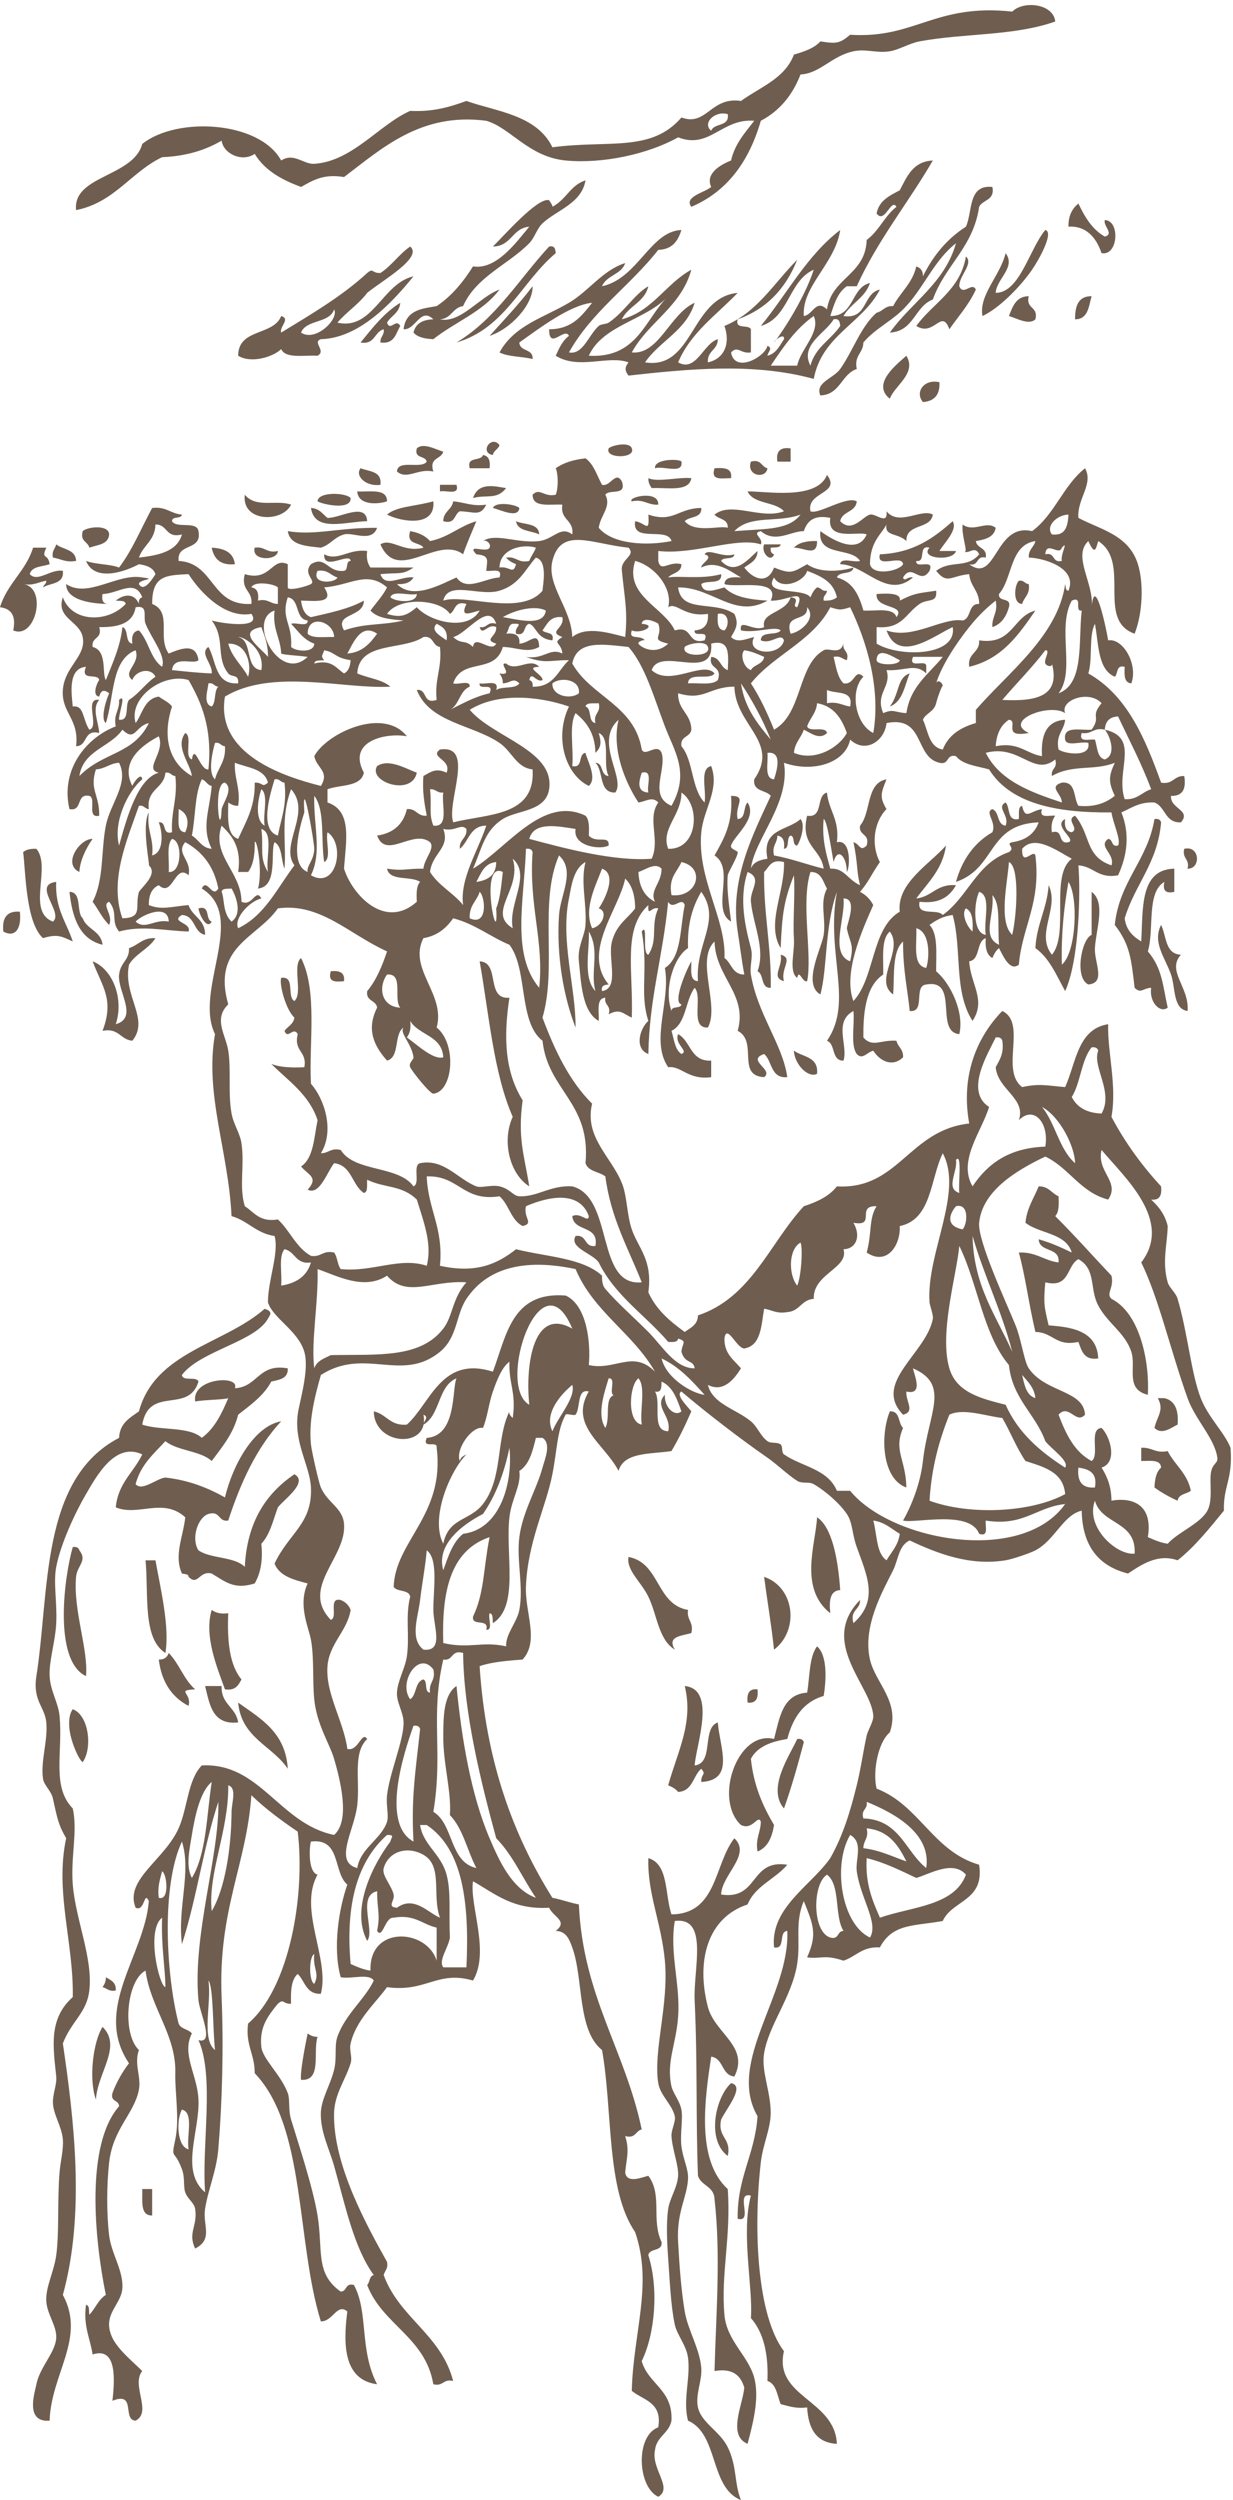 <?xml version="1.0" encoding="UTF-8" standalone="no"?><svg xmlns="http://www.w3.org/2000/svg" xmlns:xlink="http://www.w3.org/1999/xlink" fill="#6f5e4f" height="447.3" preserveAspectRatio="xMidYMid meet" version="1" viewBox="0.0 -0.9 220.7 447.3" width="220.7" zoomAndPan="magnify"><g id="change1_1"><path d="m77.565,56.238c-2.312-2.274-3.156,1.945-5.329,1.776 .404-3.633 3.725-3.721 5.921-4.146 2.729-1.811 4.747-4.332 6.513-7.105 4.114.661 7.624-4.146 10.065-7.105-3.087.268-3.18,3.53-6.513,3.553 1.956-1.898 8.022-8.874 10.066-8.29 .011.003.746,1.099.592,1.184 2.633-1.454 3.151-3.823 5.921-4.737-.688,4.152-5.135,5.297-7.697,7.697-1.012.948-1.396,2.563-2.369,3.553-3.774,3.843-9.522,5.994-11.842,11.25-1.897.274-2.088,2.255-4.145,2.369 3.725.755 7.041-4.005 10.658-5.33-2.934,3.975-7.997,5.818-11.842,8.881-1.517-.062-2.822-.334-3.552-1.184 .363-1.608 1.627-2.318 3.553-2.366z" fill="inherit"/></g><g id="change1_2"><path d="m193.025,35.514c1.146,2.405 2.466,4.639 4.734,5.921 1.736-.502-.354-1.907 0-2.961 2.764.072 2.422,6.477-.591,5.921-1.043-3.123-3.033-4.928-5.921-4.737-.036-2.01.696-3.252 1.778-4.144z" fill="inherit"/></g><g id="change1_3"><path d="m99.473,44.396c-6.117,5.132-9.064,13.437-17.764,15.987 7.031-4.219 11.179-11.321 16.579-17.171 1.007-.218 1.118.462 1.185,1.184z" fill="inherit"/></g><g id="change1_4"><path d="m95.328,50.317c.093,3.259-3.832,7.608-7.697,8.881 2.627-2.9 5.319-5.733 7.697-8.881z" fill="inherit"/></g><g id="change1_5"><path d="m184.145,52.093c-.586,2.362 1.77,1.783 1.184,4.145-1.156,1.085-3.312-.167-4.736-.593 .682-1.682 1.219-3.514 3.552-3.552z" fill="inherit"/></g><g id="change1_6"><path d="m195.395,52.093c-.529,1.84-.61,4.127-2.961,4.145-.024-2.391.569-4.166 2.961-4.145z" fill="inherit"/></g><g id="change1_7"><path d="m71.645,53.277c-.141,1.833-1.648,2.3-2.369,3.553 .582,1.659 1.581-.86 2.369.592-.807,1.365-1.039,3.304-3.553,2.961-.076-1.062.724-1.249.592-2.368-1.719.451-1.536,2.806-4.145,2.368 2.13-2.607 4.175-5.299 7.106-7.106z" fill="inherit"/></g><g id="change1_8"><path d="m162.23 62.751c1.94 3.143-2.133 5.353-2.959 7.696-3.365-2.683 1.329-6.204 2.959-7.696z" fill="inherit"/></g><g id="change1_9"><path d="m168.154,67.488c.117,2.286-.938,3.402-2.957,3.553-1.487-1.782.198-4.186 2.957-3.553z" fill="inherit"/></g><g id="change1_10"><path d="m89.407,78.737c-.209.778-1.042.932-1.185,1.777-2.472-.396-.275-3.676 1.185-1.777z" fill="inherit"/></g><g id="change1_11"><path d="m79.341,79.922c-.366,1.411-2.581.973-1.776,3.552-2.76-.63-4.669,1.547-6.513,0 .112-2.256 4.374-.363 5.329-1.775-.241-1.142-2.295-.469-1.776-2.369 1.156-1.086 3.313.166 4.736.592z" fill="inherit"/></g><g id="change1_12"><path d="m113.091,79.33c.763,1.868-4.906,1.868-4.145,0 .501-.555 3.775-1.265 4.145,0z" fill="inherit"/></g><g id="change1_13"><path d="m141.514,79.33v2.369h-2.369c-.277-1.855.514-2.643 2.369-2.369z" fill="inherit"/></g><g id="change1_14"><path d="m86.447,80.514c1.042.143 1.349,1.019 1.184,2.368h-3.553c-.623-2.202 1.997-1.16 2.369-2.368z" fill="inherit"/></g><g id="change1_15"><path d="m121.973,81.699c.362,2.334-3.252.696-4.736,1.184-.169-1.787 4.581-1.68 4.736-1.184z" fill="inherit"/></g><g id="change1_16"><path d="m134.406,81.699c1.89-.508 1.83.931 2.962,1.184-.257,2.01-3.862,1.377-2.962-1.184z" fill="inherit"/></g><g id="change1_17"><path d="m64.539,82.882c1.557.614 3.865.479 3.553,2.961-2.529.399-4.637-1.581-3.553-2.961z" fill="inherit"/></g><g id="change1_18"><path d="m127.895,82.882c1.693-.117 3.23-.073 2.959,1.776-1.565-.014-3.709.553-2.959-1.776z" fill="inherit"/></g><g id="change1_19"><path d="m123.748,84.659c-.432,2.528-4.285,1.634-7.104,1.776-.312-.476-.619-.961-.594-1.776 1.652.771 5.665-.264 7.698,0z" fill="inherit"/></g><g id="change1_20"><path d="m78.75,85.843h2.96c.608,1.989-1.841.921-2.96,1.184v-1.184z" fill="inherit"/></g><g id="change1_21"><path d="m90.592,86.435c-1.656,2.156-3.543,1.115-5.921,1.776 .982-3.001 4.1-2.044 5.921-1.776z" fill="inherit"/></g><g id="change1_22"><path d="m63.947,87.027c2.238.131 5.339-.602 5.329,1.776-1.609.555-5.172.766-5.329-1.776z" fill="inherit"/></g><g id="change1_23"><path d="m43.815,87.62c2.059,2.47 5.613.829 8.29,1.775-1.586,3.259-8.89,3.163-8.29-1.775z" fill="inherit"/></g><g id="change1_24"><path d="m62.762,88.211c.146,2.275-5.086,1.131-5.92.592 .041-1.769 5.082-1.583 5.92-.592z" fill="inherit"/></g><g id="change1_25"><path d="m117.828,89.395c-1.907.131-2.506-1.047-4.737-.592-.905-.71 4.848-2.13 4.737.592z" fill="inherit"/></g><g id="change1_26"><path d="m77.565,88.803c.446,4.729-5.778,3.663-8.29,2.369 1.721-1.478 4.793-1.423 8.29-2.369z" fill="inherit"/></g><g id="change1_27"><path d="m81.118,88.803c2.004.167 3.4.942 5.921.592-1.076,2.167-2.153,1.252-4.737,1.185-1.05.53-.755,2.403-2.961,1.776 .01-1.767 1.54-2.013 1.777-3.553z" fill="inherit"/></g><g id="change1_28"><path d="m88.223,89.988c.509-1.223 4.122-.625 4.737,0-.187,1.944-3.345.344-4.737,0z" fill="inherit"/></g><g id="change1_29"><path d="m55.657,89.988c1.513.066 2.073,1.085 2.96,1.776 2.199.08 6.908-2.886 7.105.592-3.945.082-9.409,2.046-10.065-2.368z" fill="inherit"/></g><g id="change1_30"><path d="m85.262,92.356c-.796,1.967-1.663,3.863-2.368,5.921-4.667-3.49-11.685,5.335-14.802-1.776 1.956-1.223 4.101,1.575 7.697.592-.689-1.088-3.143-.41-2.369-2.96 1.513.263 2.723.831 3.553,1.775 3.307-.64 5.232-2.662 8.289-3.552z" fill="inherit"/></g><g id="change1_31"><path d="m92.367,92.356c1.49.682 4.062.28 4.145,2.369-1.441-.73-3.843-.5-4.145-2.369z" fill="inherit"/></g><g id="change1_32"><path d="m19.539,94.725c-.138,1.835-2.1,1.847-3.553,2.368-.252-1.129-1.691-1.071-1.184-2.96 .866-.796 4.69-1.212 4.737.592z" fill="inherit"/></g><g id="change1_33"><path d="m67.5,93.54c-.947,2.703-4.335.736-5.921,1.185-1.769.5-2.427,1.843-4.145,2.368-2.665-.295-5.522-.398-5.921-2.96 4.837.829 9.081-.653 15.987-.593z" fill="inherit"/></g><g id="change1_34"><path d="m146.249,95.908c.047,2.917-2.322,1.168-4.146,1.185 .861-.916 2.31-1.243 4.146-1.185z" fill="inherit"/></g><g id="change1_35"><path d="m10.065,96.501c1.209.961 3.482.86 3.553,2.96-1.922.344-2.755-.403-4.145-.592-.25-1.237.406-1.567.592-2.368z" fill="inherit"/></g><g id="change1_36"><path d="m136.773,96.501h2.963c-.098.694-1.08.5-1.777.592-.096.688.132,1.054.592,1.184-.53,1.598-2.405-.275-1.778-1.776z" fill="inherit"/></g><g id="change1_37"><path d="m8.29,97.093c-1.007,2.208.349.938.592,2.96-1.317.46-3.21.342-3.553,1.776 1.397,1.549 3.737-.966 5.921-.592 .262,2.434-2.214,2.128-3.553,2.96 .113-.479.594-.59.593-1.184-1.39.188-2.223.936-4.145.592 4.424.607 2.215,10.015-1.777,8.29 .559-2.73-.435-3.907-2.368-4.145 1.281-4.245 4.618-6.435 5.92-10.658l2.37.001z" fill="inherit"/></g><g id="change1_38"><path d="m37.895,97.093c2.257.112 3.896.841 4.145,2.96-2.623.255-3.75-.987-4.145-2.96z" fill="inherit"/></g><g id="change1_39"><path d="m45.591,97.093c1.869-.29 2.091,1.067 4.145.592-.028,1.787-4.836,1.836-4.145-.592z" fill="inherit"/></g><g id="change1_40"><path d="m182.367,103.014c.957-.167 1.02.56 1.775.592 .282,1.862-.844,2.314-1.186,3.553-1.718-.012-1.395-3.347-.589-4.145z" fill="inherit"/></g><g id="change1_41"><path d="m185.327,108.343c-2.987,4.315-5.951,8.654-11.843,10.065-.364-2.536 1.928-2.414 1.776-4.736 6.051.916 5.982-4.282 10.067-5.329z" fill="inherit"/></g><g id="change1_42"><path d="m74.604,137.355c-.896,4.326-8.814,1.614-7.105-1.184 2.139-1.404 5.184.493 7.105,1.184z" fill="inherit"/></g><g id="change1_43"><path d="m130.854,141.5c2.981.019.588,1.741 1.187,4.145 1.519-.06.951-2.206 1.776-2.961 1.817,2.87-2.371,5.88-2.963,7.698-.199.614 1.155.956 1.187,1.185 .093.708-1.731,3.642-1.776,4.145-.225,2.465.25,5.335.592,8.29-3.683-2.133.842-9.393-2.961-11.842 1.631-2.908 3.333-5.745 2.958-10.66z" fill="inherit"/></g><g id="change1_44"><path d="m16.579 149.2c-1.388 1.951-2.291 4.152-2.369 5.92-3.091-1.414 0.092-6.008 2.369-5.92z" fill="inherit"/></g><g id="change1_45"><path d="m6.513,150.974c2.758,3.263-1.837,11.2 2.96,13.027 2.005-1.601-3.836-6.61.592-7.105-.254,4.793 1.855,7.223 2.961,10.658-2.025-.925-2.756-1.38-5.33-.592-3.109-2.817-3.098-11.895-3.552-15.395 .528-.461 1.338-.637 2.369-.593z" fill="inherit"/></g><g id="change1_46"><path d="m211.973,150.974c2.846-.674 3.006,3.646.592,3.553 .428-1.812-1.023-1.741-.592-3.553z" fill="inherit"/></g><g id="change1_47"><path d="m12.435,158.671c2.31.058 1.16,3.576 2.368,4.736 .751,2.011 3.283,2.243 3.552,4.738-4.128-1.003-5.419-4.845-5.92-9.474z" fill="inherit"/></g><g id="change1_48"><path d="m195.395,158.671c2.594,1.925.779,6.698.59,10.066-.142,2.542 2.049,6.238-1.183,6.513-2.532-1.197-1.222-8.149.593-8.881v-7.698z" fill="inherit"/></g><g id="change1_49"><path d="m35.525,161.632c2.203-.624 1.162,1.997 2.369,2.368-.841,1.556-2.249-1.248-2.369-2.368z" fill="inherit"/></g><g id="change1_50"><path d="m3.552,162.224c.341,2.926-.768,4.755-2.96,3.552-.244-2.415.606-3.735 2.96-3.552z" fill="inherit"/></g><g id="change1_51"><path d="m207.828,164.592c.979,1.979.697,5.224 3.553,5.329-2.631,2.906 1.562,5.839 1.184,10.066-2.627-.338-2.139-4.126-2.959-6.513-1.03-2.984-3.39-5.732-1.778-8.882z" fill="inherit"/></g><g id="change1_52"><path d="m27.829,166.961c-1.216,1.941-3.555,2.761-4.736,4.736-1.148,5.594 3.771,9.741.592,13.619-2.171-.197-2.391-2.346-5.33-1.776 2.147-5.666-.095-7.914-1.775-12.434 3.579,1.385 5.654,6.662 4.144,11.25 4.107-1.177.258-5.889.592-8.881 .253-2.269 1.872-2.547 1.777-4.736 1.665-.506 2.428-1.915 4.736-1.778z" fill="inherit"/></g><g id="change1_53"><path d="m139.736,169.921c2.377.623-.077,2.406.591,4.737-2.427-.671-.139-2.624-.591-4.737z" fill="inherit"/></g><g id="change1_54"><path d="m85.854,171.105c3.762.185 1.005,6.889 5.329,6.513-1.111,7.275-.76,13.339 2.368,18.355-.912,6.772.25,9.606 1.184,15.394-3.49-2.174-4.965-8.091-2.96-12.434-3.43-7.818-4.23-18.269-5.921-27.828z" fill="inherit"/></g><g id="change1_55"><path d="m59.21,172.882c1.549-.167 2.547.216 2.369,1.776-1.547.165-2.964.2-2.369-1.776z" fill="inherit"/></g><g id="change1_56"><path d="m142.1 187.09c1.601 1.164 4.457 1.069 4.146 4.146-1.559 0.819-4.027-1.652-4.146-4.146z" fill="inherit"/></g><g id="change1_57"><path d="m185.92,211.368c1.803-.026 2.303,1.25 3.553,1.776 .077,1.459.09,2.853-.593,3.553 3.462,3.446 6.709,7.105 10.065,10.657 .527,2.161-1.045,3.153 0,4.146 5.065,2.541 6.85,11.158 6.514,17.172-4.137-1.019-2.041-4.9-2.96-7.697-1.128-3.434-4.194-5.029-5.921-8.289-1.609-3.039-.322-6.484-3.553-8.29-2.174,1.183-1.461,5.251-5.922,4.146-.354,3.879-.168,4.383.592,7.695 3.57.301 8.671.713 8.883,5.922-2.562.393-2.965-1.378-3.553-2.959-4.062.9-4.564-1.752-7.698-1.777-1.275-5.484-1.742-9.756-2.96-14.21 3.104-.142 4.479,1.441 7.105,1.776 .288-2.854-3.422-1.708-3.554-4.144 2.162.601 4.058,1.468 5.92,2.368-1.026-3.513-5.746-3.332-8.289-5.328 .265-2.699 1.523-4.403 2.371-6.517z" fill="inherit"/></g><g id="change1_58"><path d="m47.368,233.276c1.542.521 1.009,1.029.592,1.776-2.298,4.128-12.159,5.765-15.395,10.064 .152,1.23 2.601.164 2.96,1.186-1.784,5.863-8.812.625-10.065,7.697 3.237,1.104 8.395.289 10.658,2.367 2.285-1.662 3.568-4.326 4.737-7.104-.79.294-3.974.264-5.921.593-.674-4.229 8.108-4.793 7.106-2.368 4.139-.202 4.176-4.508 9.473-3.553 .085,1.862-1.519,2.034-2.96,2.368-1.375,2.572-3.718,4.178-5.921,5.922-.88,3.461-2.892,5.792-4.737,8.289-2.07-1.879-6.113-1.782-8.29-3.553-2.082,2.26-4.445,4.238-5.329,7.697 1.198,1.35 3.689-1.015 5.329-1.186 4.255.482 7.618,1.855 10.658,3.554 1.468-6.073 5.317-12.787 10.065-13.618-4.373,4.705-7.243,10.913-9.473,17.762-1.865.287-1.34-1.815-3.553-1.184-1.949.663-3.122,4.434-1.776,6.514 2.215,1.535 6.425,1.076 8.29,2.959 .403-8.084 3.829-13.145 8.882-16.578 2.539,1.414-1.792,4.457-2.961,5.922-.849,2.309-1.415,4.9-2.96,6.514 .321,3.084-.177,5.35-1.185,7.104-3.717,1.162-5.248-.312-7.697-1.776-2.293-.562-2.438,2.31-4.145.593-.017-.574-.725-.459-1.185-.593-1.49-3.25.278-6.812.592-10.063-3.975-3.611-8.41-.099-12.434-1.775 .399-4.34 3.21-6.266 4.737-9.477-4.801-2.244-8.098,3.723-10.066,7.106-2.015,3.466-4.548,8.938-5.329,13.024-.541,2.83.176,6.359 0,10.066-.157,3.291-1.312,6.741-1.184,9.473 .124,2.635 1.549,4.754 1.776,7.106 .637,6.604-1.475,12.621 2.369,16.579 .907,4.141-.398,8.688 0,13.617 .507,6.293 3.631,13.158 2.96,18.947-.469,4.045-3.167,5.426-4.736,9.473 2.032,13.81 4.002,30.514 0,45 4.184,7.705-2.101,14.066-2.369,22.5-4.471.352-2.666-4.998-2.368-6.514 .603-3.064 3.42-5.713 3.552-8.289 .11-2.139-1.619-4.199-1.776-6.514-.175-2.578 1.362-5.24 1.776-8.289 .556-4.09.177-9.822.592-14.803 .179-2.146.734-4.075.592-5.92-.174-2.258-1.698-4.411-1.777-6.514-.061-1.623.74-3.324.592-4.736-.556-5.34-1.401-10.324 2.961-14.213 .181-9.655-3.239-18.861-1.185-28.418-1.386-2.387-1.573-3.473-2.369-7.106-.309-1.415-1.604-2.335-1.776-3.553-.453-3.192.892-6.722.593-10.065-.248-2.773-2.472-3.859-1.776-8.289 2.393-15.24.667-35.266 14.802-42.632 .116-2.646 1.948-3.577 3.552-4.735 2.903-10.716 15.259-11.979 22.502-18.354z" fill="inherit"/></g><g id="change1_59"><path d="m207.234,249.261h1.185c1.921.449 2.573,2.166 2.368,4.738-1.176.553-2.816,1.928-4.145.592 .434-2.052 1.819-3.153.592-5.33z" fill="inherit"/></g><g id="change1_60"><path d="m162.234,265.25c-4.395-1.543-4.709-9.326-2.959-13.617 1.9-.125 1.439,2.111 2.369,2.959-1.76,4.083.504,5.634.59,10.658z" fill="inherit"/></g><g id="change1_61"><path d="m204.275,258.144c1.904-.13 2.506,1.048 4.735.593 1.261,2.489 3.53,3.97 4.146,7.104-.786.596-2.202.561-2.369,1.775-1.506-.664-2.887-1.453-4.145-2.367 .062-1.517.336-2.824 1.186-3.554-.067-1.513-1.982-1.176-3.553-1.185v-2.366z" fill="inherit"/></g><g id="change1_62"><path d="m146.249,270.58c2.663,1.737 3.75,7.373 4.146,13.025-1.865.105-2,1.947-1.775,4.145-5.682-4.458-2.608-12.379-2.371-17.17z" fill="inherit"/></g><g id="change1_63"><path d="m13.026,275.908c.688-.097 1.054.131 1.184.592 1.487,1.885-.403,2.693-.592,4.736-.551,5.977 2.231,13.039 1.776,17.764-5.949-2.801-3.856-18.032-2.368-23.092z" fill="inherit"/></g><g id="change1_64"><path d="m112.498,277.683c5.673,1.038 4.92,8.502 10.659,9.475-.289,1.868 1.065,2.09.591,4.146-1.956.528-4.359.608-2.959,2.96-2.947-1.797-3.143-6.189-4.738-9.473-1.304-2.689-3.957-4.69-3.553-7.108z" fill="inherit"/></g><g id="change1_65"><path d="m26.052 278.28h1.776c0.875 4.913 2.581 11.938 1.776 16.579-4.117-2.593-2.985-10.436-3.552-16.579z" fill="inherit"/></g><g id="change1_66"><path d="m136.77 281.24c5.52 1.862 6.328 9.575 1.776 13.026-0.474-4.459-1.203-8.664-1.776-13.026z" fill="inherit"/></g><g id="change1_67"><path d="m37.895,287.158c.687.497 1.587.781 2.96.592-.215,4.951.223,9.25 2.368,11.842-.542,1.039-1.101,2.059-2.96,1.777-1.366-3.844-3.795-9.523-2.368-14.211z" fill="inherit"/></g><g id="change1_68"><path d="m30.197,294.855c1.865,1.885 2.719,4.779 4.736,6.514-3.542.192-.532.646-1.184,2.961-2.984-1.556-4.827-4.254-5.33-8.291 1.014.025 1.536-.44 1.778-1.184z" fill="inherit"/></g><g id="change1_69"><path d="m39.67,300.775c-.138,3.296 2.561,3.756 2.961,6.514-4.636.491-5.091-3.197-5.921-6.514h2.96z" fill="inherit"/></g><g id="change1_70"><path d="m122.564,300.775c5.768.551 2.021,10.575 1.775,14.212 3.535-.413 1.208-6.688 4.146-7.698 .344,4.537 3.121,10.297-2.963,10.658-.053-1.615.986-1.191 0-2.369-1.5,1.264-1.51,4.019-4.144,4.146-.435-.555-1.075-.896-1.776-1.186 1.705-6.134 4.568-11.221 2.962-17.763z" fill="inherit"/></g><g id="change1_71"><path d="m135.592,301.369c.167,1.549-.217,2.545-1.775,2.367-.169-1.549.214-2.546 1.775-2.367z" fill="inherit"/></g><g id="change1_72"><path d="m42.631 303.74c4.023 2.885 8.496 5.319 8.881 11.842-2.766-4.141-8.312-5.502-8.881-11.842z" fill="inherit"/></g><g id="change1_73"><path d="m13.026,304.921c2.941,1.117 3.533,7.029 1.776,9.473-.627-.314-2.105-3.525-2.368-5.922-.126-1.146-.105-2.61.592-3.551z" fill="inherit"/></g><g id="change1_74"><path d="m142.695,310.25c.688-.098 1.055.131 1.185.592-1.083,4.049-2.196,8.064-3.553,11.844-3.102-3.608 1.002-9.438 2.368-12.436z" fill="inherit"/></g><g id="change1_75"><path d="m131.445,328.013c3.121,2.93-2.262,6.527-2.368,10.064 6.769,1.045 5.075-6.375 11.843-5.328-2.146,2.588-5.732,3.738-7.104,7.104-7.223,2.378-9.242,10.162-7.105,18.355 1.23,4.719 7.479,7.049 4.736,12.435-2.334-.231-1.887-3.246-4.146-3.554-1.107,7.395-2.777,18.482 2.963,23.684 .609,8.668-1.246,15.086-.594,22.502 .411,4.672 4.277,7.332 5.329,11.25 1.007,3.746-.294,8.396-1.185,11.842-3.672-1.539-.824-7.082-.592-10.066-.639-2.125-2-3.525-5.33-2.959 .276-10.303 1.143-20.723 0-30.791-.078-2.288-2.4-2.336-2.959-4.145-.396-9.96-.062-19.996-.594-31.382-.261-5.597 2.584-15.006-3.552-14.209-.986,5.687 1.028,11.351.592,17.17-.376,5.013-2.149,8.027-1.185,12.435 .252,1.15 1.492,2.631 1.775,4.145 .309,1.639-.257,4.413 0,6.514 .295,2.42 1.295,4.11 1.186,5.922-.201,3.355-2.075,5.897-1.776,11.25 .222,3.957.506,8.338 1.185,12.434 .535,3.232 2.674,6.65 2.959,10.066 .197,2.326-1.107,4.812-.59,7.105 .625,2.773 3.908,4.219 5.328,7.104 1.696,3.445 1.131,6.42 2.367,9.475-5.648-2.244-3.967-11.82-9.473-14.211-.979-3.619.471-7.643 0-11.25-.293-2.238-1.979-4.107-2.368-5.922-.724-3.367-.915-8.123-1.185-11.842-.209-2.881-.375-6.291 0-8.881 .271-1.894 1.654-3.828 1.775-5.922 .107-1.9-1.051-4.734-1.186-7.104-.062-1.101.798-2.618.594-3.554-.454-2.069-2.607-3.721-2.961-5.92-.926-5.754 1.914-14.062 1.185-21.908-.651-6.99-3.142-11.903-2.962-18.355 3.676,1.062 2.936,6.541 4.146,10.066 8.213-.082 7.608-8.977 11.252-13.619z" fill="inherit"/></g><g id="change1_76"><path d="m18.947,352.878c.867.517 1.876.888 1.776,2.369-1.238.252-1.568-.406-2.369-.593 .314-.473.619-.958.593-1.776z" fill="inherit"/></g><g id="change1_77"><path d="m18.354,361.762c3.576,3.495-.931,8.206-1.184,13.024-1.327-3.704-.501-10.361 1.184-13.024z" fill="inherit"/></g><g id="change1_78"><path d="m55.065,362.946c.476.313.961.618 1.776.593-.879,2.674.867,7.974-2.961,7.696-.189-1.251.67-5.843 1.185-8.289z" fill="inherit"/></g><g id="change1_79"><path d="m130.854,371.828c2.586.502-.779,4.467-1.775,6.514-.703,3.27 1.889,3.244 1.186,6.514-3.841-2.829-2.242-10.431.589-13.028z" fill="inherit"/></g><g id="change1_80"><path d="m25.46,390.774h1.776v4.738c-2.204.032-1.707-2.636-1.776-4.738z" fill="inherit"/></g><g id="change1_81"><path d="m188.88,2.948c-7.405,2.627-16.272,2.065-24.274,3.553-1.815.337-3.699,1.515-5.33,1.776-2.375.38-4.289-.477-6.514,0-3.929.842-6.021,3.999-9.473,4.145-1.428,3.705-3.746,6.518-7.105,8.29-2.084,7.193-5.938,12.616-12.436,15.395-1.37-1.804 2.3-2.522 3.553-3.553-1.072-2.312 1.44-3.892 3.553-4.736 .703-3.049 2.521-4.979 4.146-7.105-5.811-.477-7.979,5.165-13.618,2.96-5.321,2.991-13.499,4.782-20.131,4.145s-9.867-5.856-14.21-7.105c-11.691-1.537-18.665,4.936-25.46,10.066-3.779-.623-5.659.657-7.698,1.775-2.722-1.026-6.323-2.619-8.29-5.92-2.299,1.565-5.625-.052-5.921-2.369-2.861,1.678-6.297,2.782-10.658,2.961-5.603,2.687-8.495,8.083-15.395,9.473-.647-6.229 10.237-5.907 11.842-11.841 6.198-4.958 20.999-4.114 24.868,2.96 2.267-1.476 4.007.718 5.921.593 6.843-.45 11.583-6.992 17.171-9.474 4.161.213 7.167-.729 10.066-1.776 5.38,1.912 12.557,2.478 15.395,8.29 10.127-1.336 17.681.943 23.091-5.329 4.539,1.663 5.207-3.773 10.658-2.961 3.436-2.486 7.852-3.992 9.475-8.29 1.828-.542 3.617-1.12 4.738-2.368 2.948.472 3.487.339 5.328-1.184 11.68.737 15.12-5.625 29.012-4.145 2.06-2.043 7.391-1.4 7.696,1.774zm-61.579,19.54c.527-1.449 3.309-.642 2.963-2.961-2.308-.688-4.63,1.635-2.963,2.961z" fill="inherit"/></g><g id="change1_82"><path d="m132.039,56.238c-.53,1.911 1.932.832 2.367,1.776v4.144c-1.863.296-2.314-1.291-3.553,0 .678,3.839 6.125.765 6.515-1.184 1.054.434.084,1.077 0,1.777 1.579-.395 2.167-1.78 2.959-2.961 .183-1.202-1.709.122-1.776.593 1.904-2.444 5.559-8.253 7.105-13.027-4.526,1.986-4.414,8.613-9.475,10.066 4.707-5.755 8.271-12.65 14.213-17.171-.906,6.05-6.9,10.011-6.516,15.395 1.646-.203 2.143-3.116 4.146-1.184 .813-5.698 6.899-6.125 7.104-12.434 2.178-1.572 3.21-4.29 5.329-5.921-.935-1.661-2.117,3.195-3.554,1.185 .443-2.322 2.343-3.185 4.146-4.145 1.299-2.45 2.338-5.161 5.922-5.329-4.424,7.618-9.857,14.22-13.619,22.5h-1.777c-1.657,1.104-2.282,3.243-2.958,5.329 4.382.042 3.625-5.058 7.104-5.92-.865,2.688-3.451,3.655-4.738,5.92 4.383.633 3.416-4.084 6.515-4.737-3.166,6.11-10.375,8.179-11.843,15.987-10.871-2.989-22.695-1.736-33.158-.593-.684-.876-.684-1.492 0-2.368-3.609-1.34-8.897,1.388-13.025-1.184 .613-1.361 1.222-2.725 2.368-3.553-.779-1.673-3.555,2.682-3.553-1.184 4.142-.003 5.854-2.435 7.698-4.737-3.952.396-9.333,4.479-13.026,7.105 .071,1.705 2.525,1.027 2.368,2.96-1.884-.484-4.359-.378-5.921-1.185 2.663-4.851 7.821-6.172 12.434-8.881 3.526-2.071 6.075-5.873 10.066-7.105-.681,2.082-3.358,2.168-4.145,4.145 6.384-1.352 8.638-9.862 14.208-10.066-.606,1.959-1.639,3.491-4.144,3.553-5.019,6.429-11.882,11.012-15.987,18.354 2.506.485 3.502-3.102 5.329-4.737 .415-.371 1.335-.294 1.776-.592 2.823-1.907 4.536-5.011 7.104-6.513-.654,2.897-3.594,3.51-4.736,5.921 5.578-1.529 7.844-6.367 12.435-8.882-1.829,6.657-7.66,9.312-10.657,14.803 4.846.498 6.857-6.955 11.25-8.881-1.515,4.999-6.229,6.799-8.881,10.658 8.701,1.396 8.132-11.602 16.579-12.435-3.759,3.94-8.354,7.042-10.658,12.435 3.244,1.845 4.502-3.379 7.104-4.145 .002,1.976-1.928,2.021-1.775,4.145 2.957-.628 4.07-3.404 2.96-6.513 5.888-2.404 8.877-7.702 13.026-11.841-2.014,5.087-5.423,8.786-10.655,10.657zm-26.645,6.513c8.768.479 10.015-6.565 14.209-10.658-3.9,4.259-11.727,5.14-14.209,10.658zm32.565,1.777h4.736c.584-2.981 4.256-5.992 2.961-8.882-3.254,2.273-5.47,5.583-7.697,8.882zm11.25-8.29c-1.348,2.413-6.104,4.538-4.145,8.29 .854-3.29 3.658-4.63 5.33-7.106-.067-.722-.178-1.402-1.185-1.184z" fill="inherit"/></g><g id="change1_83"><path d="m171.117,42.62c-4.047,3.148-5.862,8.265-9.473,11.842-2.188,2.166-5.125,3.553-7.106,5.921-.033,1.94-1.683,2.263-1.185,4.737-2.793.956-2.918,4.582-6.513,4.736-1.009-2.33 2.343-3.024 3.554-4.736 2.268-3.208 3.672-7.59 6.512-10.066 1.127-.254 1.486-1.275 2.961-1.185 1.281-2.467 3.445-4.053 4.145-7.105 .729.259 1.217.758 1.187,1.776 1.821-3.703 4.325-6.726 7.696-8.881 1.232-2.714.314-7.58 4.736-7.106 .479,2.455-1.724,2.224-2.369,3.553-1.048,7.241-6.104,10.474-8.287,16.579-3.281,1.26-3.369,5.712-7.699,5.921 3.849-5.426 9.786-8.765 11.841-15.986z" fill="inherit"/></g><g id="change1_84"><path d="m187.104,40.251c1.592.374-1.074,5.23-2.369,7.105-2.185,3.167-5.98,6.957-8.881,8.29-.686-3.764 3.192-7.238 4.146-11.25 1.914,2.534-1.663,4.634-1.777,7.104 4.326-.021 6.002-7.809 8.881-11.249z" fill="inherit"/></g><g id="change1_85"><path d="m172.895,44.988c1.432,1.279-1.246,3.457-1.187,5.329 .726,1.805 2.263-.866 2.962.592-1.23,2.719-3.125,4.771-4.738,7.106-1.406-3.849-2.695,1.439-5.92-.593 2.979-4.127 7.849-6.36 8.883-12.434z" fill="inherit"/></g><g id="change1_86"><path d="m73.42,43.212c2.366,1.961-5.08,6.121-7.697,8.289-1.515,2.039-3.701,3.404-5.329,5.33 6.371,1.431 7.983-7.013 13.619-8.29-3.99,4.922-9.811,11.07-16.579,11.25-1.62.539 1.051,2.075-.592,2.961-2.422-.144-5.708.576-6.514-1.185-1.408,1.377-5.344,2.641-7.697,1.185-.002-4.937 6.328-3.541 7.697-7.106 1.736.502-.354,1.907 0,2.961 5.393-3.292 10.873-6.496 15.395-10.658 1.177-.986.752.053 2.369,0 2.033-1.322 3.333-3.377 5.328-4.737zm-19.539,15.394c2.571,1.76 6.87-2.438 5.921-4.145-.818,2.539-4.959,1.752-5.921,4.145z" fill="inherit"/></g><g id="change1_87"><path d="m25.46,102.422c2.925.327-.616.303-.593,1.184 .887,1.6 2.471-1.025 2.961-1.776-.41-1.169-1.58-1.578-2.961-1.776-2.603,1.389-7.926,3.197-9.473-.592 1.719.649 4.202.535 5.921,1.185 2.387-3.14 3.973-7.08 5.921-10.658 2.484-.313 3.307,1.035 5.329,1.184-.134.853-1.767.206-1.776,1.184 .8,1.372 4.454-.111 4.736,1.777 .689,3.649-3.918,2.002-3.552,5.329 6.521.386 5.691,8.124 13.026,7.697 .249-2.42-1.949-2.393-1.185-5.329 4.66,1.409 4.841-3.151 7.698-1.776v4.145c.011.725 3.346-.15 4.145-.592 .98-.631-1.512-1.796 0-3.553 2.68-1.625 2.892,1.515 5.921,1.185 .853-.134.207-1.768 1.184-1.776-.153-1.63-4.904,1.934-4.736-1.185 2.537,1.297 4.302-1.03 7.697-.592-.188,1.374.095,2.274.592,2.961h7.698c-2.045,1.408-2.594.845-5.921,1.184 .817,2.545 3.766.268 5.921.593-.503.877-1.491,1.272-2.961,1.184 2.95,2.971 8.064-.082 10.658-1.184 1.78,2.6 5.108.099 7.698,0 .597-1.781-1.319-1.05-2.368-1.185 .17-1.997.623-2.726-1.777-2.961-1.924-2.03 1.858-.135 2.369-1.184 .349-.716-.688-1.523-1.184-1.185 2.224-1.519 6.203.476 10.065,0 2.575-.316 3.81-2.812 5.921-1.184 .333-2.701-2.232-2.505-1.776-5.33-2.237-.13-5.339.603-5.329-1.775 1.28-1.335 2.02.49 4.145,0 .505-1.261.433-3.771 0-4.737 1.377-.99 3.19-1.546 5.329-1.776 1.505,1.062 2.038,3.093 2.961,4.737 1.477.421 2.433-2.607 3.552-.593 .904,2.68-2.272,1.281-2.96,2.369 1.12,2.174-.854,3.552-1.185,5.92 2.431,2.924 8.464,3.28 13.026,2.368-.727-2.628-7.133.422-6.514-3.552 1.896.284 2.605,2.321 2.367-1.184 4.477,1.521 5.361-1.171 9.475-1.184 .127,1.902-2.11,1.441-2.959,2.368 1.841,2.216 6.348.691 7.697,1.184 .092-1.67-1.675-1.484-2.369-2.368 3.092-2.447 8.293.964 12.434-.592-1.571-1.783-5.477-1.234-6.512-3.553 3.119-.079 12.408,1.665 14.209-2.96 2.6,3.412-3.7,2.991-2.959,6.513 1.408.65 6.439-2.812 8.287-1.776-.174,1.996-2.625,1.717-2.959,3.553 2.139,2.192 4.055-.885 5.328-1.184 1.047-.246 3.229,1.999 2.961-.592 2.225,2.729 6.221-.566 8.291.592-.42,2.74-4.815,1.502-4.738,4.736-1.526-1.506-3.967-.785-3.553-2.96-.898,1.723-2.947,3.083-2.961,7.105 .488,2.159 5.234,1.251 5.922,0-.144-1.831-4.873.926-4.146-1.776 6.062-.253 9.675-2.957 13.024-5.921 .949,1.528-1.449,3.801-2.369,5.329h2.963c-.475,1.922-6.643,1.395-4.738-.592-2.146-.57-.496,2.661-2.367,2.369-.188,1.57 3.318-.554 2.367,1.776-1.695,2.66-3.094-1.532-4.734,1.185 .258.878.758-.234 1.776,0-4.678,3.994-8.53-2.315-13.026-2.369 .074-1.308 2.512-.251 3.551-.592-1.6-2.543-7.62-.667-7.104-5.329 1.799,1.308 6.657,4.414 8.288.592-1.34-.66-7.17,1.283-6.512-2.961-2.984-.614-4.134.604-4.738,2.369-2.317-.022-5.069,2.234-7.696,0-1.772.389.564,1.266 0,2.368-4.219-1.396-11.959,1.921-18.354,1.184v1.777c.448,2.158 1.89-.057 4.144.592-.002,1.575-1.646,1.511-2.367,2.369 1.856-.361 6.021.371 9.474-.593 .216,1.992-2.565.987-3.554,1.776 .314,2.024 2.854.907 4.146.592 1.633,1.724 4.537,2.174 7.698,2.368-5.865,3.35-9.82-2.432-15.987-2.368 .571,4.712 6.396,2.272 10.064,4.737 .843,1.819.266,2.663-.592,4.144 1.121,1.175 2.797.288 4.146,0-1.707,3.101 4.676,3.619 5.328.593-.57-1.466-2.272.816-4.146,0 .014-1.765 2.795-.76 3.555-1.776-.903-.863-4.541.561-7.106,0-.385-2.311 2.252.303 4.146-.592-.629-2.727 3.879-2.468 4.738-5.33 2.062.174-.051,1.602 1.184,1.776 1.617-3.721-1.936-.996-4.737-1.185 1.873-4.121-6.271-2.208-8.289-2.96 .087-1.295 1.492-1.271 2.96-1.184-1.976-1.126-4.371-3.153-7.105-1.776-.086-.789 2.41-1.788.594-2.369 .654-1.184 3.179.722 5.329,0-.089,1.095-2.007.363-2.369,1.185 2.554,2.736 4.817-.33 6.515-1.777-.041,1.736-1.354,2.2-2.369,2.961 1.512,2.044 4.15,3.146 5.328,0 3.122,1.245 3.299.863 5.922-.593 1.98,1.477 5.562,1.406 8.289.593-.191,1.386-2.582.575-2.959,1.776 2.487.71 3.76,2.454 4.735,5.92 2.235.133 5.358-.622 5.921,1.184 1.751-2.331-3.857-1.393-3.553-4.145 2.594-.189 4.417-.033 4.146,1.184 2.688-1.362 3.146-1.275 6.512-1.775 .231,2.304-1.486,1.354-2.959,2.368-2.586,1.776-3.094,4.52-7.698,4.145v2.96c4.11,2.51 14.459,2.271 13.618-2.96-3.137,1.382-9.688,6.72-11.842.592 4.719,1.707 9.955-2.357 13.617-1.776 1.618-.356.911-3.038 2.961-2.96 .02-2.388-1.615-3.12-1.777-5.329-3.275.287-3.922,1.914-5.92-.592 2.656-2.024 5.51-.323 7.697-2.961-.812-1.717-1.867.199-2.961-.592 1.342.969-.271-2.513 0-4.736 2.025,1.471 4.242-.771 5.922.592-.289,1.684-1.854,2.094-3.553,2.368 .184,1.397 2.057,1.102 1.776,2.961-1.822-.441-1.14,1.625-2.962,1.184 4.88,3.652 4.566-7.496 11.25-5.92 4-2.911 5.604-8.211 9.475-11.25 1.59,2.824-1.463,5.464-1.184,8.881 3.9,2.086 9.019,3.003 10.656,8.29 1.047,3.373.869,8.728-.593,12.434-6.95-2.481-.541-12.724-6.512-16.579-.467,1.562-.616,2.549-1.776,0-2.912,2.723 1.108,7.682.592,11.842 .524-5.895 2.521,3.262 2.961,5.921 2.668-.431 5.392,4.32 4.146,7.697-1.295-.087-1.272-1.491-1.187-2.96-1.592-.408-1.144,1.224-1.775,1.777-3.053-1.29-2.872-5.812-3.553-9.474-1.146,2.208-.373,6.336-1.184,8.882 6.937,3.919 10.154,11.554 13.026,19.54 2.165.389 2.271-1.281 4.144-1.185 .387,2.358-.324,3.623-2.367,3.553-.198,2.327 3.688,2.529 1.776,4.736-2.893.129-2.735-2.792-4.737-3.553-2.701-.136-4.135.997-5.92,1.776 1.56,3.898 1.03,7.73-.594,11.25-3.621.662-4.324-1.596-7.104-1.776 .4,4.729.16,16.978-2.369,22.5-1.551-2.794-2.79-5.895-5.329-7.697 .22-4.321 2.075-7.004 2.369-11.25 2.005,4.057-2.409,8.707.591,12.434 3.164-3.745-.414-14.229 3.553-17.171-2.766-1.515-6.658-4.381-8.882-1.776-.104,3.375 2.001-.058 2.369,1.185 1.039,8.539-2.351,12.649-2.96,19.539-1.6,1.302-2.816-1.567-3.553-2.96-.553.434-.896,1.077-1.185,1.776-1.034-.545-1.308-1.851-1.185-3.553-1.76.608-.912,3.824-2.963,4.145 .248,4.162 3.082,6.896.594,10.658-3.423-5.307-1.844-12.72-3.553-18.947-1.762.211-3.006.943-4.146,1.776 1.557,1.604 1.176,5.14 1.186,8.29 2.623,2.201 5.074,7.438 4.145,11.25-4.5-.433.091-9.957-5.92-8.881-2.346.221-.055,5.077-2.96,4.737-.294-3.342-1.226-7.273-1.185-12.434-1.979,1.771-1.522,5.979-1.776,9.474-3.61-2.58 1.95-7.843-.593-11.25-1.617,1.343-1.109,4.811-1.185,7.697-3.288,2.13-3.585,7.349-3.553,11.25 1.629,1.868 3.097.374 5.921.592 .254,1.128 1.275,1.487 1.186,2.96-1.902,1.83-4.143.691-5.33-1.184-1.23.334-1.914,1.691-2.961.592-1.164-1.598-.353-5.174-.592-7.698-3.627,1.964-.918,6.169-1.775,8.881-2.227.055-1.375-2.967-2.961-3.552 4.83-7.027-.278-15.506 1.777-26.645-2.193,6.092-1.715,13.948-2.961,18.355-3.291-1.868.268-8.373.592-10.658 .431-3.023-.758-5.762.592-8.289-.754-1.219-.943-3.004-2.959-2.961-1.762,5.463.375,14.817-.594,19.54-.854.316-1.443-2.307-1.775-.592-1.571-1.124-.416-4.636-.594-7.105-.205-2.911.237-8.032 0-11.25-1.778,4.502-2.114,6.89-2.367,13.026-2.646-4.295.756-9.967.592-15.396-2.385-.608-2.63.922-3.553,1.776-.127,7.429 1.311,13.295 1.185,20.724-1.866.09-1.151-2.4-2.366-2.96 1.454-4.057-.781-8.281-1.187-12.434-.212-2.182 2.161-4.208-.591-5.329-1.635,4.866-.348,10.039.591,13.619 .425,1.612-.252,3.247 0,4.736 1.215,7.159 5.665,12.426 6.514,18.355-3.03.269-2.651-2.875-4.146-4.145-3.303,1.137 1.805,2.78 0,4.145-5.027-.261-1.016-6.352-4.735-8.29 1.834-6.547-3.972-9.578-4.146-15.987-3.453,3.351.979,11.436-1.185,15.396-3.335.176-.845-5.472-2.369-7.105-1.7,2.247-1.489,6.405-4.145,7.697 .458,1.517.59,3.356 1.774,4.145 1.434-.538-1.341-1.748-.591-3.553 2.312,1.242 2.171,4.934 5.921,4.737v2.961c-4.15.564-5.371-2.103-7.697-1.776-3.263-4.789.481-11.78-.592-17.763 3.033-1.901 2.687-7.182 3.553-11.25-.539-1.62-2.074,1.051-2.961-.592-1.039,10.331-3.353,17.065-3.553,27.237-2.535-.931-1.578-4.522 0-5.921-1.613-4.982.036-9.25-1.185-15.987 1.211-1.74-.027,3.928 1.185,4.145 1.805-2.763.34-5.156 1.776-8.289-1.292-.377-1.884,1.678-1.776-.593-4.621,4.285-2.677,11.508-2.961,20.132-1.634-.706-2.078-1.681-4.145-.593 .489-1.673-.834-1.534-.592-2.96-1.694.083-1.083,2.47-1.185,4.145-3.022-1.662-3.162-6.996-3.552-10.658-.288-2.7 1.062-4.531 1.184-6.513 .24-3.904-.915-7.677 0-11.25-2.234,1.212-2.55,4.513-2.96,6.513-1.556,7.58 1.238,15.928 1.184,23.092-2.073-5.238-3.47-12.771-2.96-20.132 .256-3.698 2.996-7.92 0-10.658-3.65,8.321-.312,20.058-2.96,29.013 2.201,5.891 4.817,11.366 8.882,15.395-1.422,5.987 3.369,9.415 5.329,14.21 .951,2.33.885,5.688 1.775,8.29 1.155,3.37 3.771,5.456 2.961,11.25 1.406,3.133 3.879,5.2 6.514,7.105 1.015-.762 2.328-1.227 2.369-2.963 9.592-3.235 12.785-12.87 18.945-19.538 2.391-.769 4.539-1.778 5.922-3.553 11.057.626 12.848-10.05 23.684-11.25-1.51-8.326 1.183-15.248 5.923-20.132 4.491,2.165-.448,10.58 3.551,13.619 3.136-.678 4.39-.269 7.698,0 1.965-4.351 2.23-10.401 7.697-11.25-.114,5.227 1.602,10.986.593,16.579 2.467,4.639 5.471,8.739 8.882,12.434 .167,1.548-.217,2.547-1.775,2.369 1.332,1.232 2.477,2.653 2.959,4.736-.047,3.14-1.055,6.319 0,10.065 .271.967 1.428,1.797 1.775,2.961 1.76,5.879 2.422,13.342 4.146,17.763 1.354,3.478 4.229,6.126 5.328,8.882 .438,5.699-1.324,6.836-1.184,11.25-2.586,3.139-5.1,6.35-8.291,8.882-3.566-1.241-6.465.776-8.881,2.367-5.204-1.31-8.168-4.858-8.289-11.249-3.314.758-4.787,5.279-8.29,7.105-1.036.539-4.14,1.582-5.327,1.775-6.329,1.034-12.072-1.141-17.172-3.553-1.979.906-2.038,3.479-2.961,5.329-1.869,3.747-5.51,10.047-4.145,15.985 .967,4.215 5.451,7.559 3.553,13.026-2.196,1.878-3.073,7.136-2.369,10.065 7.693,2.967 10.083,11.231 18.355,13.619 .998,6.523-4.775,6.277-6.515,10.065-5.075.944-8.974.388-11.249,4.735-3.169-.211-4.277,1.646-6.514,2.367-3.446-1.152-4.006-.262-6.514-.59 1.846-4.147 1.137-5.781-.593-10.066-1.657,3.894-.532,7.158-1.185,11.25-.935,5.889-5.082,10.877-5.922,15.986-.529,3.238 1.191,6.828 1.186,10.657-.006,2.839-1.419,5.691-1.775,8.882-1.408,12.59-.547,27.549 4.145,33.75-1.898,8.262 9.119,8.607 9.475,16.58-3.754-.193-5.113-2.783-5.328-6.516-2.035.26-3.318-.232-4.736-.592-.633-1.541-.741-3.602-2.368-4.145 .207-4.945-.745-8.729-2.962-11.25 .415-5.322-1.799-15.164 0-21.908-2.934-.763.564,4.905-2.367,4.146-.122-7.423 3.105-11.499 3.553-18.354-5.611-9.721 5.838-21.772 5.328-33.156-1.637.14-.212,3.338-2.369,2.959-.717-7.078 6.652-11.077 10.067-15.987 2.29-4.039 3.598-8.41 4.735-13.026 .768-3.109 1.144-6.025 1.775-8.88 .223-.999 1.243-2.521 1.186-3.553-.295-5.289-9.83-13.155-2.369-20.724 .062,1.838-1.861,1.689-1.184,4.145 4.625-4.096 2.373-8.632.592-13.619-.875-2.451-.705-4.338-1.777-5.92-1.271-1.881-3.867-4.15-5.92-5.329-.87-.5-2.088-.036-2.961-.593-1.756-1.121-3.592-2.943-5.327-4.145-4.834-3.342-11.272-8.307-15.396-11.842-1.129.6 1.162,2.737 1.775,3.553-1.073,2.479-2.232,4.871-3.553,7.104-3.76.581-8.535.147-9.473,3.554-2.503-4.832-8.919-8.123-5.33-14.211-2.183-.57-1.431,2.942-2.369,4.145-.192.248-1.627-.268-1.775,0-1.533,2.773-1.501,6.185-2.369,10.656-1.127,5.81-4.435,12.152-4.737,20.133-.176,4.67 2.437,9.683-.592,13.025-2.742.219-5.502.42-7.697,1.184 1.101,17.059 6.026,30.291 13.026,41.447 1.659.315 3.078.869 4.737,1.186 .741,16.43 8.287,26.055 11.25,40.264-1.129.252-1.071,1.69-2.96,1.184 .8,2.562.276,3.758 0,6.514 .313,2.025 2.853.906 4.144.593 2.572,3.427.479,7.849 2.369,11.843 .225,1.803-2.152,1.006-2.369,2.367 1.891,5.957 1.208,14.08-1.184,18.947 1.175,4.154 5.596,5.062 5.328,10.658-.45,2.312-2.705,2.82-2.959,5.328-.688,3.32 3.277,6.729.592,8.289-3.729-1.764-4.143-10.879 0-12.434 .75-4.5-2.67-4.83-4.737-6.516 .249-10.484 3.823-19.033.593-28.418-5.219-7.61-3.979-21.682-5.92-32.565-4.478-3.582-3.292-12.726-5.33-18.354-.507-1.402-1.07-2.932-2.96-2.961 2.255-1.748-.335-2.397-1.185-4.146-6.505.388-9.702-2.534-13.618-4.737-.653,4.305 3.078,12.617 0,17.764-6.453-1.863-8.339,2.152-15.395,1.184-2.034,2.84-5.532,5.848-6.513,10.066-.29,1.25.354,2.385 0,3.553-.882,2.915-2.872,5.456-2.96,8.882-.24,9.298 5.983,20.36 9.473,26.646 .251,1.236-.406,1.568-.592,2.367 2.795,7.666 10.283,10.641 12.434,18.949-1.811-.432-1.742,1.02-3.553.59-1.421-8.447-9.111-10.625-11.842-17.762 .509-.479.352-1.623 1.184-1.777-3.567-4.914-5.075-12.381-7.105-19.539-.892-3.144-2.455-6.062-2.369-9.474 .063-2.485 1.673-4.924 2.369-7.698 .539-2.147.016-4.277.592-5.92 1.412-4.025 4.943-6.754 6.513-10.066-.821-1.348-4.122-.219-5.92-.592-1.479-5.277-.296-12.354 1.184-16.578-2.569-2.168-1.085-8.389-6.513-7.697-.254.688-.611,5.434 1.185,5.922-3.509,6.26 2.24,15.039.592,21.314-2.671.104-2.833-2.299-4.145-3.553-1.154,1.018-1.276,3.066-1.185,5.329-1.615.054-1.192-.985-2.368,0-1.756,2.169-3.324,4.157-2.96,7.697 .227,2.207 3.485,4.955 4.737,8.289 .436,1.159.057,2.972.592,4.737 1.153,3.805 3.889,11.988 4.737,17.17 1.011,6.182-.475,10.357 4.145,13.617 1.176-.006.752-1.615 2.368-1.184 2.653,4.904.916,11.51 4.145,17.764-5.952-.791-6.119-6.949-5.329-13.027-1.85-1.553-2.575,1.812-4.737,1.777-4.446-14.303-2.661-34.84-11.842-44.408 .036-3.391-1.693-5.018-1.184-8.881 7.449-6.389 10.26-22.988 8.881-34.343-2.942-1.991-5.781-4.086-8.29-6.513-.864,12.415-5.972,20.498-5.329,36.117 .374,9.088.109,18.933-.592,27.238-.326,3.863-1.837,7.238-2.369,10.656-.461,2.961 1.521,5.412-1.776,7.105-1.368-2.873.483-4.027 0-7.105-.174-1.109-1.363-1.77-1.776-2.961-.379-1.094-.006-2.566-.592-4.145-1.391-3.746-1.99-1.525-1.184-5.328 .784-3.706-.093-8.444 0-11.844 .185-6.815-4.454-11.719-5.33-18.354-3.421,1.796-4.238,11.283-1.185,14.212-.904,2.51.447,4.784 0,7.104-.826,4.291-4.655,6.966-5.329,13.027-.445,4.008-.466,9.114 0,13.025 .396,3.318 2.565,6.275 2.369,9.475-.186,3.021-3.779,4.721-1.776,8.881 1.062,2.207 3.848,4.408 5.329,5.922-2.035,2.535 1.834,7.33-1.185,8.881-2.448-.117.179-5.311-4.145-3.553 .399-3.668.87-9.742-3.552-8.289-.433-2.922-1.697-5.014-1.185-8.881 .694.094.5,1.078.592,1.775 1.075-1.098 1.619-2.725 2.961-3.553-2.048-10.031-3.664-26.86 2.368-33.75-.008-1.176-1.616-.752-1.184-2.368 .755-2.009 1.768-3.759 2.961-5.329-6.541-9.68 2.775-19.277 3.552-29.014-.884-1.953-.697,1.98-2.368,1.186-2.032-5.02 5.184-8.559 7.698-14.21 1.627-3.659 1.609-8.619 4.145-11.25 10.438-.558 13.894,10.427 23.684,12.435 2.517-2.194 1.698-7.846 0-13.619-.807-2.741-3.084-6.063-3.553-10.657-.328-3.216.001-7.468-.592-10.658-.414-2.229-2.364-6.188-.592-10.065-2.495-.662-5.03-1.285-5.921-3.554 2.586-5.489 6.795-7.103 6.513-13.616-.166-3.809-3.013-7.889-2.368-13.025 .287-2.286 2.136-7.983 1.184-11.25-1.11-3.812-5.669-6.016-6.513-8.883 .024-4.039 2.037-8.856 1.185-11.842-3.288-.462-4.762-2.738-7.698-3.552-.549-11.646-4.848-21.819-2.96-32.566-3.852-7.889 5.873-20.996-2.368-26.052 .956-1.992 1.875,1.861 2.96,0-.773-3.964-2.859-6.615-5.921-8.29-1.771,2.068 1.232,3.153.593,5.921-2.444-2.254-2.805,4.111-5.33,1.776-1.238.538-1.805,1.747-1.776,3.552 2.274.955 4.24.234 7.106,0 .685,2.078 2.993,2.533 2.96,5.329-2.14-.425-1.692-3.439-4.145-3.553-2.18,1.286 1.772,1.318 1.185,2.96-4.427-.153-8.305-1.131-12.435,0-1.55-1.904-.121-3.318-1.776-5.329-1.465.571.816,2.273 0,4.145-1.215-1.153-1.944-2.792-2.96-4.145 2.057-3.886 1.484-9.17 2.368-13.618 .802-4.035 4.219-7.596 2.368-11.25-1.677.099-2.468,1.085-4.145,1.185-1.192,3.698.637,4.448.592,8.29-2.322.545-.43-3.123-1.776-3.553-2.44-.467-1.112,2.835-3.552,2.368-1.65-7.037 2.976-12.771 8.289-14.802-.455-2.232.723-2.83.592-4.737 1.399-1.298-.096,2.458 0,3.552 1.992.216.987-2.565 1.777-3.552 1.815-1.145 2.97-2.951 4.736-4.145-.863-1.789-3.59-1.054-4.145.592-1.867-1.524 1.478-2.825.592-5.329-4.411,1.708-3.819,8.417-5.329,13.026-.872-.605-.234-3.443.592-5.329-.853-.663-1.444-.638-1.776.593-1.386-.153-.341-2.602 0-2.961-.24-1.339-3.47.312-2.368-2.369-3.314.271-2.573,4.901-2.368,7.105 2.058-.292 1.724,2.256 2.96,4.145 1.923-.446-1.05-5.787 1.776-5.329-1.388,1.562-.1,4.037 0,5.921-2.886-.716-1.988,2.354-4.145,2.368 .607-4.853-2.675-6.021-2.368-10.066 .323-4.26 4.253-6.016 3.553-9.474-.594-2.932-4.819-3.325-3.553-7.105 1.684,4.616 8.158,4.545 11.25,1.185-.096-.694-1.08-.5-1.776-.593 1.651-1.324 3.426-1.221 4.145.593-.096-.688.131-1.054.593-1.185-1.275-3.404-4.389-.605-7.106-.592-.201,1.188.122,1.853 1.185,1.776-1.409.01-7.743-.138-7.697-3.553 3.908,2.615 9.225-2.018 13.618-1.179zm105.985-8.289c5.563-.443 9.707-.137 11.844-2.961-4.073,1.544-8.984-.045-11.844,2.961zm-8.288,74.604c-2.65,1.699-4.354,7.476-2.962,11.25 .01-.978 1.645-.331 1.775-1.184-1.629-.295.842-6.086 1.776-7.698 .01,1.57-.328,3.486 1.187,3.553-.531-6.725 4.277-10.858.59-15.987-1.544,2.6-2.533,5.754-2.366,10.066zm65.13-74.012c2.468.296 2.843-1.5 2.962-3.553-2.075.054-4.144,2.075-2.962,3.553zm-163.419,4.144c3.53-.417 6.825-1.07 7.698-4.145-2.947.776-2.52-1.823-4.737-1.776-.077,2.884-2.218,3.704-2.961,5.921zm74.012.592c-1.083,4.369 3.407,8.55 3.553,13.618 2.502-1.988 6.46-.77 9.474,0 .485-4.759-.138-7.036-.593-11.841-.312-2.162 2.601-2.659 1.184-4.145-6.551-.646-12.085-3.808-13.618,2.368zm75.79,26.645c5.818-6.7 14.674-13.236 15.986-22.5 .134.459.017,1.167.593,1.185 1.731-4.135-4.642-5.889-7.104-5.921-.092-1.473.93-1.833 1.184-2.961-4.618.711-4.036,6.622-6.514,9.474-.176,1.557 2.297.466 1.776,2.368-.485,1.686-1.337,3.006-2.96,3.553-.131-1.907 1.047-2.506.592-4.738-2.059,1.637-3.397,3.069-4.738,4.738-2.496,3.113-5.035,7.1-5.92,10.065 .223-.745 1.209-.201 1.185.593 .021-.655-.903,1.779-1.185,2.96-.369,1.562-1.883,1.785-2.366,2.96 .95,2.01 1.042,4.878 3.551,5.329 .991-2.562 3.153-3.951 5.922-4.737-.002-.789-.002-1.578-.002-2.368zm-85.263-25.46c1.86-.299 2.419,1.395 2.96-.593-.699-.287-1.342-.631-1.775-1.184 1.868-.29 2.09,1.067 4.144.592 .308-.876.876-1.492 1.185-2.369-2.356-.737-6.466.195-6.514,3.554zm97.697-2.369c1.823-.441 1.14,1.625 2.961,1.185-.295-1.158 1.291-3.779 0-2.369-.469,1.567-2.783-1.325-2.961,1.184zm-97.697,6.514c-3.583,1.102-9.188-1.925-10.066,1.775 3.75-1.299 13.954,2.871 17.763-1.775 .082-1.137.957-5.364-1.184-5.921-1.988,2.196-2.921,4.816-6.513,5.921zm31.382,7.105c3.336-.969 2.113,2.621 5.328,1.776 .92-2.105-2.012-.357-1.776-1.776 1.665-.111 2.522-1.03 2.369-2.96-4.272.661-5.618-2.188-7.104-1.185 .857-3.365-2.389-7.382-5.922-8.289-1.998,6.219 5.132,8.23 7.105,12.434zm-60.395-9.474c-1.238-.342-1.69-1.468-3.552-1.185-1.226,2.467 3.227,2.223 3.552,1.185zm78.157,0c-2.119,3.354 5.188,1.737 6.516,3.552 .285-.699.629-1.342 1.184-1.776 .757.033.82.759 1.775.593-.033.756-.76.82-.592,1.775 1.03.045 1.84-.131 2.368-.592-.612-2.53-2.2-3.549-5.329-4.736-.471,1.941-4.707,3.581-5.922,1.184zm-111.314,4.737c3.697,1.519.841,5.919 2.96,8.881 2.047-.829 4.882-2.043 5.328,1.185-.897.864-4.411-.932-4.736,1.776 1.651.145 4.001.468 7.105.592 .221-1.65-2.255-3.603-.593-4.737 1.451,2.497 1.11,6.786 5.33,6.513 .128-1.747-1.157-1.002-1.776-1.776-2.303-2.874-.458-6.199-2.96-9.474 1.738.511 9.054,1.611 7.105-1.184-4.606.849-9.009-3.617-11.25-7.105-4.007.199-6.538.188-6.513,5.329zm30.789-2.961c1.95,2.939-1.524,2.404-4.145,2.368 .198,1.381.607,2.552 1.776,2.961 3.368-.777 6.817-1.472 9.473-2.961-.017,3.084-5.353,2.174-3.552,5.33 4.065-1.392 6.654-.832 10.658-1.776-2.379-.188-4.718-.414-5.921-1.776 .999-1.37 2.161-2.577 2.96-4.145-3.607-3.095-6.543-.349-11.249-.001zm-11.842,2.368c1.809-.427 2.157.605 3.552.593v-2.961c-.615-.625-4.228-1.222-4.737,0 1.042.143 1.351,1.019 1.185,2.368zm28.42-1.184c-1.416.36-4.295-.744-4.736.592 .866.796 4.689,1.211 4.736-.592zm-22.5,9.473c.799.808 4.134,1.129 4.145-.592-1.896-.669-2.894-2.237-4.145-3.553 .861-.324 3.061.692 2.961-.592-2.322-.244-1.328-3.804-3.553-4.145-1.276,3.834.871,4.691.592,8.882zm17.171-5.92c2.592.83 3.654.174 5.329-1.185 2.273,2.583 9.114,4.411 11.25.592-1.761.417-3.567,1.358-2.369-1.184-2.206-.627-1.911,1.247-2.96,1.776-1.739-2.653-9.107-3.121-11.25.001zm120.198,14.21c4.631-1.684 3.506-9.125 4.146-14.802-1.42.235.327-2.697-1.777-1.777-2.705,4.909.715,12.653-2.369,16.579zm-171.71-11.841c.633,2.211-1.47,1.687-1.184,3.552 2.684.655 1.621,4.822 2.368,5.921 1.398-3.44 2.656-6.345 2.96-9.473 1.201.377.39,2.767 1.776,2.96-.166-1.35.142-2.225 1.184-2.368 1.729,1.825 2.049,5.056 4.145,6.513 .739-1.976-1.929-5.125-2.96-7.697-.505-1.26.608-3.39-1.776-2.96-.465,2.889-3.089,3.621-6.513,3.552zm72.236-1.777c2.187.271 7.313,1.89 7.698-1.184-1.846-.963-5.331-.205-7.698,1.184zm51.515,2.96c1.879-.317 4.693-2.77 2.959-4.737 .216,2.784-4.203.93-2.959,4.737zm-7.108,8.882c1.641,2.505 2.951,5.337 4.145,8.29 5.102-2.855 4.184-11.568 8.883-14.21 .975-.548 2.887.967 3.553-1.185-.242,1.427 1.082,1.288.591,2.961-.8-.186-1.13-.843-2.367-.593 .424,1.748.677,3.667 1.776,4.737 2.078.348 1.947-2.798 3.553-1.184-2.467,2.441-1.5,8.477 1.775,10.066 1.397-8.14-1.312-16.68-4.144-22.5-1.733.533-1.821.533-3.553,0-3.177,6.101-10.082,8.472-14.212,13.618zm-86.446-4.737c.036-2.207-.597-3.745-1.184-5.328-4.583.815-.096,3.705 1.184,5.328zm-5.329-3.553c2.72.635 1.082,5.629 4.145,5.921 .662-3.639-3.044-6.013-4.145-5.921zm-1.776,1.185c.666,2.492 2.464,3.851 3.553,5.921 .663-2.145-.196-6.028-3.553-5.921zm14.21,2.368c-2.113-.291-4.066-.318-4.737-.592-.119-2.842-1.584-4.336-1.184-7.697-5.031,1.656.865,13.132 5.921,8.289zm33.75-5.921c-1.339-4.089-5.321,1.87-7.698,2.368 1.559,1.443 1.994.334 3.553,1.776 .26-2.408 3.273,1.202 4.145-.592-2.373-.761.162-1.224 0-2.96-1.471-.771-2.458,1.737-2.961,0 1.427.243 1.288-1.081 2.961-.592zm40.855,1.185c.939-.885.866-3.375-1.184-2.96-.088,1.467-.111,2.872 1.184,2.96zm-36.71,2.368c1.79-.016 3.417-2.506 3.552.592-2.176,1.187-3.981.054-6.513,0-1.4,4.989-7.311,1.801-8.881,6.513 .86.324 3.061-.691 2.96.593-1.84.724-1.84,3.291-3.552,4.145 2.259-1.096 4.359-2.352 7.105-2.961 .92-2.105-2.011-.357-1.776-1.776 1.119.263 3.569-.805 2.961,1.185 1.057-.719 3.444-.107 4.145-1.185-1.127-1.109-1.488-.064-2.961,0 .026-.814-.279-1.299-.592-1.776 2.758.521-.399-1.952 1.185-1.776 1.812,1.578 4.291-1.17 5.92.592-2.765.041.694,1.354.592,2.369-1.103.566-1.979-1.773-2.369,0 .461.131.689.496.592,1.185 3.858.108 4.533-2.967 6.513-4.737-3.35-.066-4.088.728-7.698-.593 3.224.525 4.306-1.745 6.513-.592-.127-2.026-1.952-1.78 0-2.961-2.713-1.004.476-1.47 0-3.552-2.229-.256-2.696,1.25-3.552,2.369 .552.632 2.184.184 1.776,1.776-2.872-.254-2.829-2.511-4.145-2.961-1.141.241-.468,2.296-2.369,1.776-.377-1.292 1.679-1.883-.592-1.776-.832.155-.674,1.298-1.184,1.776 1.55-.169 2.548.215 2.37,1.775zm-37.895-1.777c.861.916 3.031.521 4.737.592-.042-2.79-4.695-4.203-4.737-.592zm58.026-.591c-.634,1.825 1.399.685 2.369,1.776-.153-.173-1.371.238-1.187.592 .287.542 2.912,2.257 5.33,0-3.395-.794-.883-1.141-1.775-3.553-.36-.341-2.809-1.385-2.961,0 2.953.228-.149,1.898-1.776,1.185zm-33.158,1.776c.281-1.86-.738-2.42-1.776-2.961-1.247,1.239.781,2.225 1.776,2.961zm-17.763,2.368c2.739-.222 4.071-1.85 5.329-3.553-2.898-2.003-4.33,1.767-5.329,3.553zm16.58-1.185c-1.397-.182-1.102-2.056-2.96-1.776-3.652,2.466-11.522.715-11.842,6.514 1.917.846 4.461,1.065 5.921,2.369-8.305.478-21.157-3.322-29.605,1.776-1.742,10.281 10.396,14.276 17.171,15.986 1.609-2.599-.755-3.172-1.185-5.329 2.17-4.079 12.368-8.899 16.579-3.553-3.459-.68-10.821.69-7.698,6.513-.554,2.603-4.217,2.099-6.513,2.96v2.368c4.49,1.49 3.294,6.908 2.961,11.842 1.451,4.651 7.318,11.031 13.026,5.921-.078-1.46-.09-2.854.592-3.553-1.637-1.127-5.475-.051-5.921-2.369 2.935.457 3.137-.014 6.514,0 .157-1.826 2.131-3.616 1.184-4.736-3.042-2.4-7.882,3.193-9.474-1.185 2.936-.419 4.682-2.028 5.329-4.737 1.734-.154 1.819,1.339 3.553,1.185-.402-2.164-.826-4.306-.592-7.104 1.482-.858 2.325-1.434 4.144-.592 .97-2.398-3.133-2.725-1.184-4.145 6.401-.957 1.129,9.371 2.368,13.026 6.326-1.569 14.742-1.047 14.21-9.473-2.881-.281-3.681-3.21-5.921-4.736-4.807-3.277-12.533-3.621-14.803-9.474 2.004-.228.932,2.621 3.553,1.776-.41-3.765 1.003-5.708.593-9.474zm23.683,2.961c3.326,5.95 11.133,7.419 12.434,15.395 .632,1.406 2.729-1.269 3.553.592 .963,3.002-2.419,7.744 1.775,9.474 3.334-5.921.514-9.741-1.184-14.21-1.972-5.195-3.546-10.855-6.515-14.211-4.372-.428-9.195-1.382-10.063,2.96zm20.131-2.961c-.763,1.869 4.906,1.869 4.146,0-.369-1.264-3.648-.554-4.146,0zm-5.919,4.145c3.269,3.071 9.227-1.782 11.25.592-.867,1.305-4.69-.348-4.736,1.776 1.854-.121 4.346.4 5.328-.592 .875-2.651-1.733-1.818-1.186-4.145 1.666.112 1.622,1.933 2.963,2.369 .111-2.678.484-5.616-2.963-4.737 .523,6.964-9.108.368-10.656,4.737zm-58.619-1.775c-.696.092-1.681-.102-1.777.592 3.155-.787 3.887.85 5.33,1.776 .794-.389 1.103-1.266 1.184-2.368-2.926-.437-2.641-1.394-4.736-1.776-.232.844-.712.997-.001,1.776zm76.38,1.775c.537-1.043 2.18-.979 2.367-2.369-1.104-.472-2.168-.989-3.551-1.184-.783.775-.129,3.135 1.184,3.553zm45.001,5.33c6.034.315 10.43-.604 8.88-6.513 .174.663-.909.564-1.184,0-.326-.666 1.002-2.438 0-2.368-2.382,3.142-5.158,5.895-7.696,8.881zm-22.501-7.105c.08.974 4.064.974 4.146,0-.786-.322-4.073-2.704-4.146,0zm1.778,1.775c.967,3-2.106,4.151-.593,7.697 1.873-.813 1.979-.129 4.146,0 .703-4.822 4.041-7.012 6.513-10.066h-5.327c-.949,2.331 2.557.207 2.367,1.776v1.185c-1.981-1.906-3.828-.376-7.106-.592zm-124.934,1.777c-4.578-1.378-10.818,3.215-9.474,7.697 1.257-1.703 1.561-4.36 4.145-4.736 .789.593 1.787.976 2.369,1.775-1.773,5.431-.572,10.063 3.553,12.435-.299-2.288-3.069-5.193-1.185-7.697 1.359.615-.28,4.227 1.185,4.736 .513-3.049 1.467,2.037 2.96,1.776 .73-7.243-1.171-11.855-3.553-15.986zm65.13.592c-.136,2.265 3.256,2.962 4.737,1.776 .311-2.439-3.203-3.013-4.737-1.776zm-60.985,4.144c.822-.756.362-2.795 1.184-3.552-.757-.033-.82-.759-1.777-.593-.052,1.102-1.062,3.669.593,4.145zm100.064,5.922c-1.469-3.662-3.282-6.98-5.329-10.066 .662,4.469 3.004,7.26 5.329,10.066zm-16.578-8.29c-.081,3.041 2.322,3.6 2.367,6.513-.182,1.396-2.057,1.102-1.775,2.961 2.174,2.563 1.769,7.706 4.146,10.065 .368-2.197-.962-6.094 1.184-6.513 1.546,4.247-1.378,7.658-1.776,11.842-.789,8.323 4.475,15.537 4.146,22.5 1.283.887 1.38,2.962 3.553,2.96-.511-2.745-.744-4.907-1.184-7.697-1.473-9.338 2.76-17.416 5.92-24.276-.867-1.107-3.247-.699-2.96-2.96 4.646-6.684-3.374-9.626-3.554-16.579-4.553.019-5.378,2.608-10.067,1.184zm26.644,1.776c1.923-.343 2.754.403 4.146.592 .658-3.027-2.558-2.18-4.146-2.96v2.368zm-64.539,22.5c-.991-1.045-1.983.526-4.145,0 1.288,3.385-2.002,4.343-2.368,7.697 1.513,2.435 4.158,3.736 5.921,5.921-.656-4.64 2.693-9.769 4.145-14.21-2.947.014-3.096,2.825-4.737,4.144-.155-1.732 1.338-1.818 1.184-3.552zm18.355-21.908c-5.673-1.946-12.908-2.464-17.764.593 4.194,4.963 15.281,7.253 14.211,14.21-.62,4.034-5.733,3.707-8.29,5.329-3.282,2.083-3.691,5.143-5.329,8.881 5.968-3.541 12.473-13.203 20.131-9.473 .682.7.67,2.093.592,3.552 1.354,1.518 3.693-.203 3.552,1.776-1.447.829-6.465.169-5.921-2.96-3.087-.467-7.446-1.417-8.289,1.777 6.41,1.717 15.233,4.061 21.909,3.552 1.565-3.396-.871-7.157 1.185-10.066-1.104-1.159-2.169-.182-3.554,0-2.342-3.549-4.853-9.519-3.553-14.802-4.447,3.941 1.353,10.468-.592,13.027-3.047.086-2.029-3.893-3.553-5.33 1.521.057.846,2.312 2.368,2.369-1.139-2.019.458-6.774-1.776-7.697 .417,1.477.583,2.432-.592,3.552-.068-3.484-1.582-5.522-3.553-7.104-1.229,2.126-.307,6.403-.592,9.474 2.018.438.976-2.182 2.369-2.369 .344,1.466 2.145,4.521.592,5.921-4.222-2.049-6.212-8.674-3.551-14.212zm-16.579,31.382c2.08-.289 3.543-1.193 3.553-3.552-2.166.202-2.71,2.027-3.553,3.552zm3.553,4.737c.736-1.83.922-4.21 1.184-6.514-4.46-2.207-.675,14.96-1.184,6.514zm108.355-36.711c-2.227-2.444-7.493-.556-6.514,1.776-2.809-1.873-11.231,1.364-6.514,3.553-4.939.911-1.721-2.158-3.553-2.369-1.439.93-2.219,2.519-2.367,4.737 4.172-.818 5.387,1.322 8.287,1.776-.225-3.778.793-6.314 4.146-6.514-.197,1.973-1.715,2.627-1.184,5.329 1.067.772 5.877,1.493 5.328-1.184-1.227-.353-3.89.731-4.146-.593-.396-2.567 2.748-1.594 4.738-1.776 1.789-2.529-.345-2.148 1.779-4.735zm-3.553,5.33c-.598,1.78 1.318,1.049 2.367,1.184 .461,1.317.344,3.211 1.775,3.553 2.104-.823.971-4.15 0-5.329-2.051-.475-2.273.881-4.142.592zm7.695,11.841c2.309.137 3.071-1.272 4.738-1.776-1.716-4.6-3.902-8.729-5.922-13.026-1.507.073-2.295.862-2.369,2.369 6.45,1.446 1.83,7.393 3.553,12.433zm-94.734-13.618c-.43-1.811 1.021-1.742.592-3.553-.886.101-2.185-.211-2.368.592 1.201.379.39,2.769 1.776,2.961zm37.895.592c.411,1.168 3.305-.146 3.553,1.185-1.324,1.334-2.967-.039-4.146-.593-.491,1.482-1.622,2.326-1.776,4.145 3.732,1.599 8.061-.903 9.474-3.552-.94-2.612-2.306-4.799-5.327-5.33-.155,1.82-1.287,2.663-1.778,4.145zm-122.565.592c-2.173,3.156-6.993,3.666-7.698,8.29 4.237-4.338 9.672-3.812 12.434-9.474-2.494.568-2.415,3.449-4.736,1.184zm169.932,18.356c1.459-.701-1.212-2.237.594-2.96 2.856,3.425 1.735,7.27 6.514,8.881 .668-2.097-2.49-3.37-.594-4.736 .934.053.465,1.51 1.776,1.184 .565-.998-.892-3.93-1.185-5.921-9.975.105-18.125-1.611-21.907-7.697-2.162-.602-4.705-.821-5.921-2.368-1.823-.442-1.137,1.625-2.963,1.184-4.51-1.015-2.572-8.477-9.473-7.105-.324,3.212-3.783,5.529-6.512,2.96-.879,4.271-6.779,5.952-11.844,4.145 1.167,7.233-5.299,13.661-5.922,18.947 .41-1.169 1.582-1.578 2.963-1.776-1.098-5.438 3.672-5.011 5.921-7.105 .875.945.133,3.613-.593,4.737-.979-.009-.332-1.643-1.185-1.776-.821.364-.091,2.28-1.186,2.368 .167-1.349-.142-2.225-1.185-2.368 .014,1.395-1.021,1.743-.593,3.553 3.17.58 5.869,1.633 8.882,2.368-.484-3.659-4.265-4.024-2.96-9.473 3.024.459 1.509-3.624 3.554-4.145 .307,3.244 2.293,4.811 1.775,8.881 2.646-.645 2.334,4.732 1.773,5.329 .033-2.647-1.609-4.616-2.366-1.776-.435-2.348-1.154-7.506-1.776-7.698-.334,3.689.473,6.239 1.187,8.881 2.485-.171 3.067,1.937 5.327,2.961-.676-2.642-.354-3.849-1.185-7.697 1.208.33 1.161,1.781 2.368.592 .633-2.212-1.471-1.688-1.186-3.552 2.018-2.326 1.043-7.641 4.737-8.29-.958,2.424-1.306,3.12 0,5.329-2.245,2.275-2.813,6.389-1.184,9.474-1.724,2.515-1.917,3.411-3.554,5.329 1.045.535 1.832,1.324 2.369,2.368-2.076,4.702-5.425,12.179-3.554,17.171 3.894-4.199 3.196-12.988 8.29-15.986-.545-5.085 5.247-8.425 8.289-11.842-.625,4.31-3.247,6.622-5.329,9.474 2.854-.304 3.644-2.673 7.104-2.369-1.131,2.027-2.933,3.382-6.512,2.96-.559,2.727 3.205,1.136 4.144,2.368 4.495-3.202 6.086-9.309 11.843-11.25 1.311-.853-.745-1.445.591-1.776 2.417-.347 4.021-1.505 4.738-3.553-9.257.365-7.529,8.18-14.804,10.658 1.121-4.011 3.265-7 6.515-8.881 .813-1.872-1.467-3.574 0-4.145 1.306.47.769,2.784 2.369,2.961 .778-1.836-1.757-3.285 0-4.146 .89.885.176,3.376 2.366,2.961 .102-.886-.211-2.185.592-2.368 .574,2.661 1.484.885 3.553.592-.596,1.781 1.32,1.05 2.369,1.185-.496.687-.779,1.587-.593,2.96 2.209-.63.938,2.22 2.962,1.776 1.531-.441-2.893-2.936-.594-4.145-.154,1.348.155,2.224 1.195,2.367zm-163.42-17.171c-2.714,1.439-7.059,4.376-4.736,8.881 .174-.526 1.602-2.592 1.776-1.184-2.697,2.245-5.234,7.782-4.145,11.842 1.425-5.157 3.383-12.037 7.105-13.026-2.765-.616 1.216-3.617 0-6.513zm10.066,7.697c.498-2.068 1.979-3.153 1.776-5.921-.757-.033-.82-.759-1.776-.592-.41,1.4-1.368,5.296 0,6.513zm100.065,0c.434-1.383 1.619-5.054-1.183-4.737 .184,1.79-.658,4.605 1.183,4.737zm51.511,4.144c.004-1.608-2.488-2.772 0-3.552 2.604-.235 2.043,2.692 2.963,4.145 3.049.288 4.961-.564 6.512-1.776-1.135-2.466-1.135-3.455 0-5.921-3.63,1.481-7.592.218-11.25,2.369-.24-1.426 1.083-1.287.593-2.96-3.912,3.156-6.37-2.819-12.435-1.185 2.51,4.991 7.981,7.02 13.617,8.88zm-139.141,11.842c-.635-1.536-.377-3.965-1.776-4.736-.819,1.506.718,7.96-2.96,8.29 .876-3.187-.251-9.133-.593-8.29 .044,2.215-.249,4.092-1.184,5.329h-1.776c.635-4.385-1.062-6.438-2.961-8.289-1.892,5.346 3.534,8.236 3.553,13.618 2.001.946 2.526-2.513 3.553-.592-2.236.544-4.987,3.672-4.145,5.328 4.809-2.296 6.992-7.218 10.066-11.25-2.7-3.667 3.172-9.43-.593-13.619-1.951,5.132-.811,9.723-1.184,14.211zm-2.961.593c-.451-2.51 1.091-7.012-1.184-7.697 .459,3.471-.433,5.036 1.184,7.697zm-5.329-5.921c1.323-3.019 3.054-5.631 2.96-10.066 1.616-.054 1.192.986 2.369,0-.636-2.522-3.657-2.658-5.92-3.553-.139,2.902 1.043,4.483.592,7.698-.815.026-1.3-.279-1.776-.593-.04,2.803-.303,5.829 1.775,6.514zm-15.987-5.329c-.756-.032-.82-.759-1.776-.592-2.026,5.884-5.405,13.285-2.96,20.131 3.782-.105 2.175-2.028 2.96-4.736 .747-1.063 3.413-3.252 1.776-4.737 .265.37-1.37-7.191 0-9.474-.451,3.215.938,4.589.593,7.698 2.149-.549 1.871-4.181 1.184-5.921 1.557-.175.466,2.298 2.369,1.777-.216-3.769 1.054-6.052.593-10.066-.758-.032-.821-.759-1.777-.592-.259,2.899-3.436,2.88-2.962,6.512zm89.407-2.96c-.357-1.221.956-4.114-1.184-3.553-.474,1.453-1.015,3.415 1.184,3.553zm-81.709,7.696c1.253.721 1.719,2.229 3.553,2.368-1.917-3.828-.383-6.784 0-11.25-.846-.142-.999-.975-1.776-1.184-1.289,2.66-1.111,6.786-1.777,10.066zm15.394,0c.561-2.992 1.662-5.443 1.185-9.473-.757-.033-.82-.759-1.776-.592-.689,2.319-2.857,9.05.591,10.065zm-10.066-4.736c.264-1.164 2.196-3.661.592-4.736-2.227.052-.836,10.913-.592,4.736zm7.698,2.961c-.375-1.994.763-5.5-.592-6.514-.782,2.302-1.052,5.654.592,6.514zm30.197,0c2.896.33 1.414-3.718 1.776-5.921-1.12.132-1.307-.667-2.368-.593 .345,3.321-.26,4.326.592,6.514zm42.039,4.144c5.346.173 5.849-7.779 2.367-10.065 .029,4.098-3.758,6.446-2.367,10.065zm-63.947,4.737c4.645,2.665 6.215-5.613 2.96-7.697-.366,1.607.751,4.699-.592,5.329-.635-3.905.212-9.292-1.777-11.842-.139,5.431 1.428,10.01-.591,14.21zm.592-4.737c.021-1.086-2.231-14.04-1.776-6.513-.825,2.508-2.738,9.39.593,10.658-.244-1.109 1.143-2.039 1.183-4.145zm-23.092-2.96c.773-1.718.481-3.406-1.184-4.145 .102,1.675-.509,4.062 1.184,4.145zm-2.96,7.105c2.357.298 2.536-5.566.592-5.92-1.051,1.119-.432,3.909-.592,5.92zm66.315,20.723c.898-8.393-1.883-14.562-1.184-24.276-.131-.462-.496-.689-1.185-.593-.326,9.299-2.664,18.823 2.369,24.869zm-4.737-10.658c-.885-4.358 3.399-9.467 0-12.434 1.729,5.444-4.739,9.571 0,12.434zm28.42-5.921c4.625.533 6.211-4.937 1.775-5.92-.763,1.8-2.366,2.762-1.775,5.92zm60.987,7.106c.803-3.358 1.392-12.193-.591-13.026-.2,3.442-1.945,10.682.591,13.026zm-66.909-11.25c.106,2.658 1.119,4.408 2.963,5.329-1.016-2.069 1.166-3.24 1.184-5.921-1.177-1.188-2.818.186-4.147.592zm-8.287,10.065c1.808-.293 2.933-3.046 1.184-3.552 .836-1.181 3.488-6.05.593-7.106-1.041,2.836-3.366,7.12-1.777,10.658zm2.96,10.066c-.722.068-1.401.177-1.184,1.185 3.214-.469.972-5.853 1.775-8.882 .833-3.135 2.904-4.167 4.146-5.92-.012-2.359-.566-4.17-1.776-5.33-1.137,5.551-7.804,13.109-2.961,18.947zm81.116-3.553c2.6-2.138 2.984-12.14 1.187-14.802-.806,4.524-1.319,9.339-1.187,14.802zm-148.615-7.697c1.876-1.312.968-4.244 0-5.921-.696.092-1.681-.102-1.776.592 .544,1.224.151,3.829 1.776,5.329zm42.631-.592c3.307,1.496 2.783-3.882 1.777-4.736-.505,1.666-1.913,2.429-1.777,4.736zm92.367,2.961c-.45-2.51 1.092-7.012-1.184-7.697-.917,1.813-1.273,7.369 1.184,7.697zm2.369,1.777c-.275-4.042.299-7.223-1.185-8.882 .421,3.617-2.006,7.421 1.185,8.882zm-26.643,2.959c.742-3.221-.032-3.121-.595-5.921 .142-1.092 1.922-5.353-.592-5.328 .366,3.501-2.52,9.883 1.187,11.249zm-79.343,13.619c1.839,1.302 4.743,4.088 6.513,3.553-.223-3.922-4.382-3.908-5.921-6.513 .189,1.373-.095,2.273-.592,2.96zm4.737,10.066c-.565.055-3.748-3.89-4.145-4.737-.346-.74.643-1.373.593-1.776-.305-2.441-2.587-4.383-1.776-5.329-1.798,1.162-.601,5.32-2.961,5.92-2.254-2.539-3.791-5.5-1.776-9.473-.183-1.396-2.057-1.102-1.776-2.96 1.62-1.933 2.662-4.443 3.552-7.105-6.743-3.026-11.926-8.74-19.539-7.697-3.723,5.33-11.842,6.777-8.881,17.171-2.716,2.613-.442,5.469 0,8.29 .546,3.488-.073,7.545.592,11.25 .34,1.896 1.518,3.542 1.776,5.329 .584,4.039-.476,7.702.592,11.25 1.69,1.074 2.627,2.9 5.921,2.368 2.16,1.985 3.252,5.037 5.921,6.513 1.869.289 2.091-1.066 4.145-.592 .604.78.581,2.183 1.185,2.961 5.726.576 10.522-2.209 15.394-.594 .98-3.837-.451-7.578-1.776-11.842-2.731-2.663-5.779-2.018-8.881-3.553-.101.887.211,2.186-.593,2.369-2.154-1.396-2.153-4.953-5.328-5.329-1.305,1.657-2.596,5.815-4.737,4.737 2.004-2.213.164-2.567-1.185-4.145 2.257-1.493 2.316-5.183 2.961-8.29-1.525-4.594-5.223-7.013-8.29-10.065 1.557.613 3.633.708 5.92.592 .532-2.9-1.955-2.782-1.184-5.921-.789-1.452-1.787,1.067-2.368-.592 .59-.791 1.601-1.163 1.776-2.368-1.478-1.304-2.768-5.893-2.369-7.105 2.575-.404.95,3.393 2.369,4.145 1.572-1.388-.438-6.358 1.184-7.697 3.021,5.878 1.376,15.472 1.776,22.5 2.365,2.645 4.3,8.365 1.776,12.434 1.395.014 1.744-1.02 3.553-.592 2.489,4.023 10.302,2.723 13.026,6.513 1.276-.5-.223-3.774 1.184-4.145 4.27-.847 6.692,2.824 10.066,4.145 .878.344 2.658-.334 4.145,0 1.869.42 2.44,1.733 3.553,1.776 3.272.128 5.597-2.025 9.473-1.776 7.515,1.962 4.114,17.989 12.434,17.171-2.406-6.083-5.536-11.438-6.513-18.949-1.116-.858-3.077-.871-3.553-2.368 .996-10.864-6.748-12.989-7.697-21.908-4.354-3.344-2.577-12.818-5.921-17.17-3.479-1.456-6.147-3.721-10.066-4.738-1.229,1.731-2.794,3.127-5.329,3.553-2.804,5.524 4.036,9.997 2.368,15.987 3.684,2.948 2.949,11.494-.591,11.842zm96.512-29.014c.095-1.871.021-3.573-1.185-4.144-.863.932.18,3.301 1.185,4.144zm-149.801-1.776c1.728,1.554 3.412-.527 5.921,0-.077-3.388-4.997-1.102-5.921,0zm141.512,8.29c.649-2.006.678-6.459-1.776-7.106 .14,2.819-.752,6.673 1.776,7.106zm-59.21,4.145c-.984-3.467.871-7.183-1.184-10.658 .179,3.165-1.121,8.259 1.184,10.658zm-34.933,2.96c-1.293-1.471.689-6.216-2.369-5.921-1.622,2.23-1.068,5.755 2.369,5.921zm105.393,17.763c-1.272,4.32-5.657,9.575-2.961,14.21 2.678-4.032 6.526-6.895 13.026-7.105 .705-4.185-2-7.455-4.736-4.737 1.344-3.903-3.766-5.429-4.145-9.473 .674-1.298 1.527-2.42 1.185-4.737-.132-.461-.497-.689-1.185-.592-1.281,2.755-5.635,9.597-1.184,12.434zm14.802-1.777c.922,1.843 2.672,2.855 5.33,2.961 2.227-3.869-1.74-8.385-.592-11.25-.131-.462-.498-.689-1.186-.593-1.863,2.283-1.956,6.333-3.552,8.882zm.594,11.843c-.068-3.003-2.678-8.293-5.922-10.066 2.402,2.927 3.065,7.592 5.922,10.066zm5.92,6.513c-5.006-1.309-6.97-5.662-11.25-7.697-5.395,2.553-11.295,6.241-11.842,11.842-.312,3.214 4.937,14.442 6.516,18.354 1.066,2.65 1.531,6.479 2.367,7.698 3,4.377 9.832,3.884 10.064,8.29-1.609,1.818-2.889-2.061-4.736,0 1.305,3.434 2.814,6.658 5.922,8.289 1.502-1.062-.588-5.721 1.775-5.922 1.538,1.482 2.96,6.15 0,7.104 1.004,1.562 1.754,3.378 1.775,5.921 2.943-.566 7.553.08 6.514,6.514 1.105.474 2.168.988 3.553,1.186 1.801-2.046 5.84-3.598 7.104-5.922 .964-1.77.409-4.88.593-6.514 .232-2.071 1.338-1.821 1.184-2.961-.469-3.455-3.94-6.776-5.328-10.658-3.078-8.606-5.137-17.836-8.289-24.275 5.752-7.503-3.026-15.236-7.104-20.13-.945,3.919 3.389,5.666 1.182,8.881zm-52.698,17.763c-2.229.141-2.506,2.23-4.736,2.369-1.923.344-2.755-.402-4.146-.593-.532,3.021-.521,6.585-3.551,7.104-1.371-.002-3.164-4.586-3.554-1.775-.026,2.79 1.711,3.814 2.96,5.329-1.193,1.903-3.134,4.392-5.92,2.961 .811,3.401 5.048,4.326 7.696,6.513 1.168.965 1.729,2.661 2.962,3.553 .662.479 1.738.094 2.367.592 .406.322.113,1.441.592,1.775 3.164,2.207 7.831,2.576 9.475,6.514h2.369c7.35,9.002 30.732,13.283 38.485,2.369-5.183.539-7.412,4.035-14.21,2.961-.135,1.049.597,2.965-1.186,2.369-1.654-4.336-11.406-1.818-13.617-2.369 1.369-2.403 3.08-6.42 3.553-10.657 .963-8.649 4.964-13.665-1.775-16.579 .195,1.143 1.944,4.87-1.186,4.145-.159,1.766 1.656,3.605-.592,4.146-5.553-5.749 4.18-10.958 5.33-17.172 .125-.686-.552-2.342-.596-2.961-.593-8.709 6.139-19.668 2.369-26.644-2.253,4.653-1.969,11.847-7.696,13.026 .189,3.363-2.26,7.194-5.922,4.737 .972-3.558.356-6.084 1.776-8.289-3.812-.144.068,3.719-4.146,2.961 1.466,2.526.37,4.716-1.776,4.736 1.02,3.39-5.495,4.357-5.325,8.879zm26.052-18.947c-.218-1.592.543-7.208-.591-5.921 .324,2.154-1.953,5.103.591,5.921zm-66.314,4.145c-1.66-4.611-7.176-3.546-11.25-1.776-.52,2.094 1.521,3.051-.592,3.552-2.103-1.054-2.448-3.867-4.145-5.329-6.55,1.023-7.274-3.778-13.026-3.553 .22,5.898 3.03,9.206 2.369,15.988 6.306,1.383 10.106-.192 13.618-2.96 5.355,1.355 11.906,1.515 15.396,4.736-.045,1.031.131,1.842.592,2.368 2.159,2.541 5.076,5.056 7.696,7.698 2.573,2.594 4.753,6.504 8.29,6.513-.227-1.61-1.73-.728-2.369-2.96 .074-1.482 1.131-1.854-.591-2.369-.1.689-.937.643-1.776.594-4.09-4.793-9.521-8.244-12.435-14.213-1.129-1.655-5.358-2.627-4.145-4.736 2.097-.319 1.456,2.098 3.553,1.776 .658-3.816-3.901-2.416-4.145-5.328 1.468-.77 2.873,1.32 2.96-.001zm66.907,2.368c.869-.938 1.223-4.701-1.184-4.145-1.321,1.558-1.776,3.57 1.184,4.145zm8.881,21.908c-1.9-7.376-5.023-13.527-7.104-20.725 .213,9.063 4.264,14.29 7.104,20.725zm-38.487-11.842c.738-1.653 1.029-6.835.594-7.699-2.199,1.224-2.16,5.772-.594,7.699zm27.237,14.802c1.303,4.414 5.85,5.431 10.068,6.515 2.255,5.045 6.199,8.402 10.656,11.248 .787-1.212-2.529-3.367-3.553-4.736-1.795-4.916-5.869-7.551-6.514-13.619-4.609-5.455-5.57-14.561-8.883-21.314-.479,5.242-3.628,15.61-1.774,21.906zm-119.604-14.802c2.722-.438 4.623-1.693 5.329-4.146-2.778.41-2.768-1.969-4.736-2.367-1.097,1.27-.4,4.338-.593,6.513zm25.461,24.868c.085-.699 1.054-1.342 0-1.775 1.235,6.134-8.798,5.658-8.882-.594 2.283.48 2.883,2.645 5.921,2.369 4.3-3.887 6.158-12.383 15.395-9.475 2.433-6.447 3.357-14.406 13.027-13.617 3.781,1.713 4.519,8.389 4.145,12.434 4.728,1.062 7.891-2.801 11.841,1.185-3.95-6.905-10.998-10.712-14.21-18.354-8.246-1.756-15.476-.746-19.539,5.328-1.899,2.842-1.572,6.883-4.736,9.476-6.842,5.601-13.435-.919-21.316,4.144-1.277,4.449-2.174,8.489-1.776,12.434 .112,1.109 1.367,6.765 1.776,7.699 1.218,2.781 3.905,3.625 4.145,6.514 .5,6.018-7.924,11.406-2.369,17.17 1.347-.43-.545-4.098 1.777-3.553 .852.332 1.445.925 1.775,1.775-.598,3.782-3.82,5.967-4.145,10.065-.386,4.892 2.924,9.92 3.553,14.803 1.963.535 2.568-3.289 3.553-1.776-2.634,2.545-1.257,7.281-1.776,11.844-.511,4.486-4.285,10.154 0,11.248 .573-3.604 4.306-5.153 5.329-8.289 .353-1.078-.202-2.932 0-4.735 .451-4.032 3.015-9.88 2.961-13.026-.032-1.877-1.272-3.545-1.185-5.328 .106-2.149 1.476-4.375 1.776-6.515 .522-3.718-.313-7.112.592-10.655-.222-1.357-2.368-.791-2.96-1.777 .301-8.215 9.208-12.875 7.697-24.868 .235-1.418-2.697.329-1.776-1.776 5.454-.371 4.486-8.894 5.329-10.656-3.358,1.37-2.873,6.593-5.922,8.281zm-19.54-10.066c.432-1.347 1.782-1.771 2.961-2.369 8.325-.165 15.966.636 20.131-4.735 1.733-2.234 1.592-5.445 4.145-8.289-6.21-.412-10.687,2.873-14.21-1.186-4.105,2.663-8.82.074-12.434-1.184 .157,6.3-1.196,12.907-.593,17.763zm38.487,6.515c-.759-7.465.845-17.562 7.697-13.619-5.628-13.53-13.708,10.214-7.697,13.619zm31.381-1.778c-2.245-2.491-4.486-4.987-7.697-6.514 .792,3.559 5.523,6.307 7.697,6.514zm-46.776,26.645c.966-4.716 4.739-4.038 7.105-7.105 3.637-4.715 2.274-11.49 4.737-16.578-.239.49.592,1.182.592,1.184 .656-4.587-.721-6.011-.592-10.066-1.41,1.02-2.299,3.474-2.961,5.33-.722,2.028-.961,4.564-1.776,6.514-1.958-.408-4.98,3.824-4.145,5.922 .125-.665.657-.922 1.184-1.186-3.001,3.051-6.518,11.454-4.144,15.985zm105.986-26.055c-.22-1.949-1.384-2.959-2.369-4.145 .405,1.768.72,3.626 2.369,4.145zm-74.604-.59c-2.492.912-.094-3.065-1.776-2.961-.633,2.146-2.228,6.432-.592,8.881 1.067-2.062-.566-6.215 2.368-5.92zm4.144,5.329c-.383-2.58.771-6.693-.594-8.289-1.666,1.249-2.087,7.861.594,8.289zm2.369-5.92c1.221,1.937-.775,7.09 2.367,7.104 .679-2.683-2.653-4.412-.592-6.513-.162,2.146 1.719,4.027 2.959,2.959-.789-2.17-1.512-4.408-3.552-5.328-.055.932.081,2.053-1.182,1.778zm-18.356,7.104c.994-2.571 4.229-6.019 3.553-8.289-1.953,1.61-5.146,5.101-3.553,8.289zm71.052-2.96c-1.807,4.507-3.199,9.43-3.553,15.395 7.176,2.631 18.184,2.135 24.277-1.185-.342-4.001-3.827-4.856-7.105-5.921-1.607-2.34-2.689-5.204-4.144-7.698-2.83-.31-7.011-1.821-9.475-.591zm-74.012,4.145c-.584,2.377-1.156,4.766-2.96,5.922 .369,2.572-1.398,4.965-1.776,8.289-.752,6.604 1.79,15.981-2.961,18.946-.092-.696.102-1.681-.592-1.776-.324.86.692,3.061-.592,2.961 .569-2.149-2.661-.496-2.369-2.367 2.021-4.207 1.817-8.383 2.96-14.213-7.308,2.468-8.55,10.315-8.29,18.949 4.615,1.082 6.96-.365 11.25.59-.108-2.207 1.943-4.269 2.368-6.512 .792-4.189-.537-8.783 0-13.027 .573-4.531 3.07-8.455 4.145-12.434 .396-1.466 1.643-4.279 0-5.328h-1.183zm-9.473,13.618c-3.515,1.819-8.441,5.366-7.105,10.065 .889-2.467 1.68-5.03 3.553-6.514 6.702-.802 8.93-9.225 8.29-15.396-.946,4.585-2.465,8.591-4.738,11.845zm109.537-4.737c.479-2.647-1.053-3.289-2.959-3.553-.244,2.416.606,3.736 2.959,3.553zm7.106,11.841c.346-5.871-5.917-5.137-7.105-9.475-1.772,4.698 3.851,9.805 7.105,9.475zm-44.406,1.185c.873-1.495 2.09-2.646 2.368-4.735-1.495-.875-2.646-2.094-4.737-2.369 .692,2.464.488,5.828 2.369,7.104zm-83.488,7.104c-.357,3.047-1.905,6.939.593,8.882 3.755.423 1.785-4.197 1.776-7.104-.012-3.695.932-9.123-1.184-10.658-.205,2.621-.829,5.846-1.185,8.88zm12.435,42.633c1.763,4.136 3.999,9.07 8.29,10.656-2.394-3.526-4.16-7.683-7.105-10.656-2.719-9.997-5.825-22.483-5.921-33.158-2.212-.633-1.688,1.471-3.553,1.184-2.346,10.143-.002,16.613-1.776,27.236 3.687,2.234 2.847,8.996 7.697,10.064-1.632-3.103-2.397-7.074-4.736-9.473 .309-4.265-1.247-9.268-1.185-14.209 .037-2.906-.068-7.275 2.368-8.884 .91,9.305 2.56,19.352 5.921,27.24zm-14.211-24.869c1.201-.773.813-3.135 2.369-3.553 .821.363.088,2.279 1.184,2.367-.29-1.867 1.067-2.09.592-4.145-2.629-3.526-6.359,2.354-4.145,5.331zm.593,25.46c-.448-7.931.381-12.618 1.184-20.132-.131-.461-.495-.688-1.184-.592-1.705,4.765-5.89,17.537 0,20.724zm-41.448,18.354c-.835-6.563 1.731-12.867 0-18.354-3.71,7.886-2.86,23.771-.592,32.565 .373,1.01 1.788.975 2.368,1.775-1.892,3.709.995,7.372 1.184,11.842 .241,5.699-3.347,12.771 1.185,16.58-.629-8.556 1.723-20.691-1.185-27.236 2.963.812.203-4.959 0-7.105-1.101-11.699 3.759-25.906 3.553-35.525-2.651,8.005-3.899,17.416-6.513,25.458zm5.33-29.011c-2.047,1.631-3.001,6.065-3.553,9.475-.408,2.521-1.126,5.593 0,7.695 2.607-4.3 2.632-11.184 3.553-17.17zm0,23.092c2.37-3.97 3.51-11.222 3.552-17.764 .01-1.631 1.005-4.268-.592-4.736 .1,8.196-3.67,15.668-2.96,22.5zm116.643-16.579c6.494.215 7.511,5.91 11.25,8.879 .937-6.127-5.57-9.778-10.658-11.84 .244,1.426-1.081,1.288-.592,2.961zm-74.605,10.066c.833,3.103.385,6.826.593,11.25-.27,1.858-2.111,4.104-1.185,5.329h4.145c.542-11.396-.588-21.123-7.105-25.461h-1.185c.539,3.591 3.729,5.123 4.737,8.882zm74.605-4.735c2.994.358 5.204,1.506 7.696,2.367-1.446-2.896-3.147-5.535-7.104-5.921 .429,1.807-.605,2.157-.592,3.554zm-91.776,20.721c1.107.473 2.169.989 3.553,1.184-.301-8.137 10.077-7.534 11.842-1.776v-5.92c-2.59-.566-3.893-2.424-7.697-1.775-1.578-.148-1.952,3.906-2.96,2.369 .604-3.063.008-3.645 0-7.106-3.65.792-.326,7.134-1.776,8.882-3.112-5.838 1.284-13.994 4.145-17.764 .129-.744.922-1.209-.593-1.184-5.221,4.647-7.492,12.244-6.514,23.09zm92.961-4.736c1.592-2.626-1.711-7.028-2.369-11.843-.289-2.128 1.256-5.174-1.183-6.514-3.181,5.366-1.56,15.976 3.552,18.357zm-79.934-14.803c-2.841-1.622-6.217-.658-7.105,2.366-.389,1.328 1.358,3.015 1.776,4.738 .264,1.09-1.325,2.232.592,2.368 3.073-2.261 5.688,1.005 7.698,1.776-1.481-4.052.589-9.221-2.961-11.248zm81.71,11.25c5.71-1.989 13.312-2.084 15.396-7.697-2.306-2.638-6.394-.153-8.883.591-2.818-1.324-5.556-2.73-8.882-3.553-.276,4.621 1.05,7.635 2.369,10.659zm-129.079-3.554c2.03.602 1.411-4.447.592-4.736-.358,1.418-.851,2.701-.592,4.736zm120.198,7.107c1.614.431 1.19-1.178 2.366-1.185-1.683-2.657-.487-8.195-2.959-10.065-2.634,1.653-2.668,10.257.593,11.25zm-119.013,8.88c-.028-3.501-.775-7.271-.592-12.433-2.909,2.256-.507,12.243.592,12.433zm26.644-5.92c-.978.449-.978,4.881 0,5.329 1.029-1.974-.298-2.628 0-5.329zm-17.763,17.172c-.408-3.517-.272-11.457-1.185-12.436 .624,3.918-1.345,10.426 1.185,12.436zm-4.736,17.761c-.413-2.352 1.032-6.56-1.185-7.105-1.014,1.75-.938,6.614 1.185,7.105z" fill="inherit"/></g><g id="change1_88"><path d="m162.83 119.59c-0.924 2.235-1.248 5.067-3.553 5.92 1.797-2.394 1.235-5.139 3.553-5.92z" fill="inherit"/></g><g id="change1_89"><path d="m146.249,293.669c1.972,1.748 1.595,6.373 1.185,8.883-3.683,1.057-5.519,3.955-6.514,7.695-2.884.472-5.359,1.354-6.514,3.553 .502,4.828 2.162,8.498 4.145,11.844-.359,2.203-1.121,4.009-2.959,4.736-.408-2.381.565-3.379.592-5.33-.502-1.396-1.459,1.633-3.554.594-4.955-4.613-.601-17.03 5.921-15.396 .994-3.742 1.479-7.994 5.922-8.289 .49-2.866.341-6.368 1.776-8.29z" fill="inherit"/></g><g id="change1_90"><path d="m206.643,145.645c.689-.096 1.055.131 1.187.592-.608,7.288-4.687,11.105-6.515,17.171 .254,2.116 1.486,3.25 2.961,4.145 .328-5.987-.256-12.886 5.92-13.026v4.145c-1.537.354-2.129-.238-1.775-1.776-3.257,1.874-1.775,8.488-2.96,12.434 2.62,3.084 2.666,6.163 3.554,10.066-1.381,1.083-3.361-1.025-2.961-3.553-1.475.065-1.834,1.11-2.962,0-.62-5.195-.825-7.725-3.553-11.25 .818-7.864 5.868-11.499 7.104-18.948z" fill="inherit"/></g></svg>